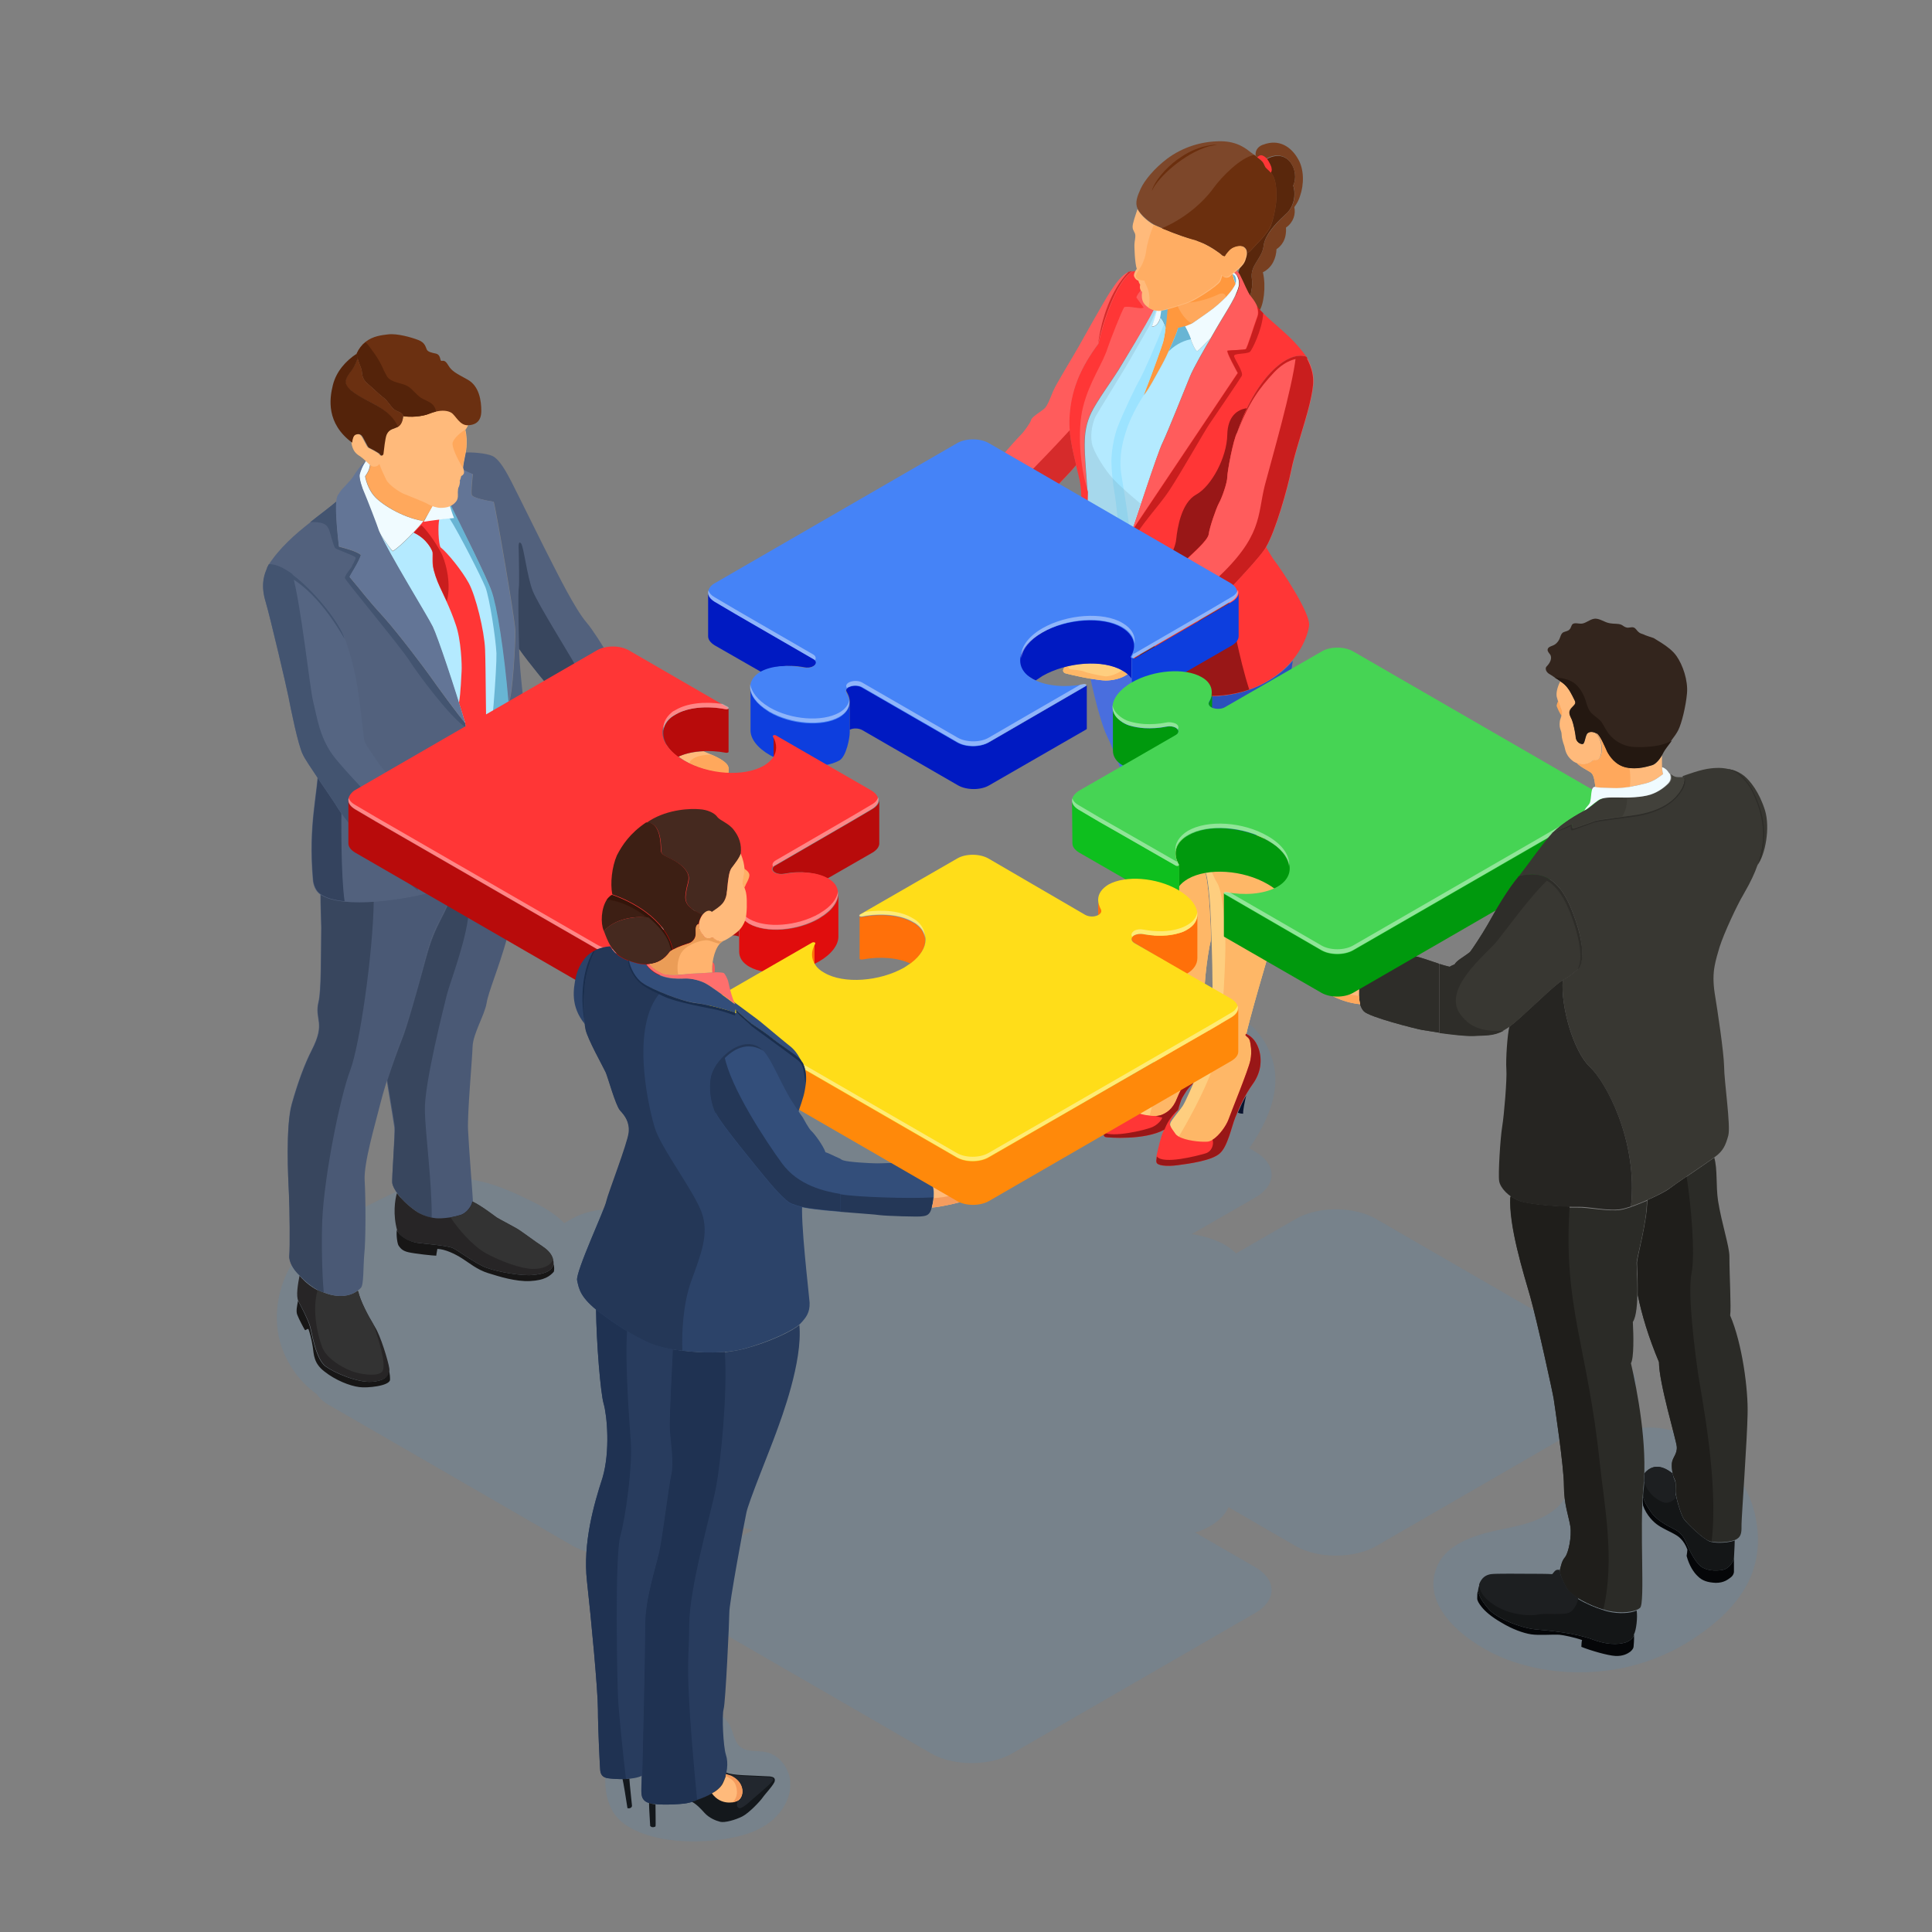 <?xml version="1.0" encoding="utf-8"?>
<!-- Generator: Adobe Illustrator 26.0.1, SVG Export Plug-In . SVG Version: 6.00 Build 0)  -->
<svg version="1.1" id="Layer_1" xmlns="http://www.w3.org/2000/svg" xmlns:xlink="http://www.w3.org/1999/xlink" x="0px" y="0px"
	 viewBox="0 0 510.2 510.2" style="enable-background:new 0 0 510.2 510.2;" xml:space="preserve">
<rect x="0" y="0" width="510.2" height="510.2" fill="#808080" stroke="none"/>
<style type="text/css">
	.st0{opacity:0.12;fill:#3894E0;}
	.st1{fill:#496EDE;}
	.st2{fill:#2B50BD;}
	.st3{fill:#FECE7F;}
	.st4{fill:#FEB767;}
	.st5{fill:#FF3636;}
	.st6{fill:#0A132E;}
	.st7{fill:#991717;}
	.st8{fill:#59270C;}
	.st9{fill:#783F20;}
	.st10{fill:#FFA85C;}
	.st11{fill:#FF983E;}
	.st12{fill:#B4EAFF;}
	.st13{fill:#9CE3FF;}
	.st14{opacity:0.2;fill:#7193A1;}
	.st15{fill:#68B5D4;}
	.st16{fill:#F0FBFF;}
	.st17{fill:#FF5C5C;}
	.st18{fill:#C91E1E;}
	.st19{fill:#630C0C;}
	.st20{fill:#D62B2B;}
	.st21{fill:#FFBA7B;}
	.st22{fill:#FFAD63;}
	.st23{fill:#7D472A;}
	.st24{fill:#6B2F0E;}
	.st25{fill:#001AC2;}
	.st26{fill:#0D3EDE;}
	.st27{fill:#4583F7;}
	.st28{opacity:0.4;fill:#FFFFFF;}
	.st29{fill:#2B2B27;}
	.st30{fill:#1F1E1B;}
	.st31{fill:#141617;}
	.st32{fill:#050608;}
	.st33{fill:#1D1F21;}
	.st34{fill:#383732;}
	.st35{fill:#2E2D29;}
	.st36{fill:#00990D;}
	.st37{fill:#0EBF1E;}
	.st38{fill:#46D454;}
	.st39{fill:#262522;}
	.st40{fill:#42413B;}
	.st41{fill:#3B3A34;}
	.st42{fill:#33251D;}
	.st43{fill:#241811;}
	.st44{fill:#272526;}
	.st45{fill:#171616;}
	.st46{fill:#333333;}
	.st47{fill:#4A5975;}
	.st48{fill:#38465E;}
	.st49{fill:#52617D;}
	.st50{fill:#34435E;}
	.st51{fill:#435470;}
	.st52{fill:#556582;}
	.st53{fill:#637596;}
	.st54{fill:#6B3011;}
	.st55{fill:#54230A;}
	.st56{fill:#B80B0B;}
	.st57{fill:#E00D0D;}
	.st58{fill:#283C5E;}
	.st59{fill:#1F3252;}
	.st60{fill:#14181C;}
	.st61{fill:#22272E;}
	.st62{fill:#F59C5E;}
	.st63{fill:#334E7A;}
	.st64{fill:#243757;}
	.st65{fill:#FF700A;}
	.st66{fill:#FF890A;}
	.st67{fill:#FFDD19;}
	.st68{fill:#2C4369;}
	.st69{fill:#1A2E4D;}
	.st70{fill:#45291F;}
	.st71{fill:#3D1F14;}
	.st72{fill:#33150A;}
	.st73{fill:#FE6F6D;}
	.st74{fill:#FE5B59;}
	.st75{fill:#FFAF66;}
	.st76{fill:#FFB36E;}
	.st77{fill:#EB9D57;}
</style>
<g>
	<path class="st0" d="M181.4,450.6c4.4-0.2,9.3,1.1,11.3,5c1,1.9,1.2,4.4,2.8,5.7c1.8,1.5,4.5,0.9,6.8,1.4c3.7,0.8,6.4,4.6,6.4,8.4
		c0.1,3.8-2.1,7.4-5,9.8c-3,2.4-6.7,3.7-10.4,4.4c-8.5,1.7-21.2,1.6-28.5-3.7c-6.3-4.5-6-15-2.4-20.9
		C166.4,454.5,174,450.9,181.4,450.6z M394.5,404.3c6.1-1.3,12.9-2.3,17.3-6.8c3.6-3.8,4.9-9.3,8.1-13.4c4.3-5.5,11.9-7.9,18.9-6.9
		c11.7,1.8,21.8,10.8,24.6,22.5c3.4,14.7-3.9,24.7-15.4,32.5c-6,4.1-12.9,7-20.1,8.4c-9.9,1.9-20.8,1.2-30.3-2.5
		c-8.8-3.4-22.7-13-18.2-24.2C381.6,408.2,388.4,405.7,394.5,404.3z M78.7,331.4c4.4-5.8,11.1-9.3,17.4-12.5
		c6.8-3.4,13.8-7.3,21.5-7.8c7.3-0.5,14.6,2.1,20.9,5.2c3.8,1.8,7.6,3.7,10.5,6.7l2.1-1.2c2.8-1.6,6.6-2.5,10.6-2.5
		c4,0,7.8,0.9,10.6,2.5l17.2,9.9c0.9-1.7,2.4-3.1,4.5-4.4l0.4-0.2c1.1-0.6,2.3-1.1,3.6-1.5l-16.2-9.3c-2.8-1.6-4.4-3.8-4.4-6.1
		c0-2.3,1.6-4.5,4.4-6.1l64.2-37.1c2.8-1.6,6.6-2.5,10.6-2.5c4,0,7.8,0.9,10.6,2.5l22.6,13c1.1-1.3,2.2-2.6,3.5-3.7
		c7.6-7,18.3-10.2,28.5-9.4c7,0.6,12.5,6.7,14.3,13.2c2.2,7.6-1.1,15.4-5.3,21.8c-0.3,0.4-0.6,0.9-0.9,1.3l1.5,0.9
		c2.8,1.6,4.4,3.8,4.4,6.1c0,2.3-1.6,4.5-4.4,6.1l-16.7,9.6c3.2,0.5,6.2,1.4,8.7,2.8c1.2,0.7,2.2,1.5,3,2.3l15.8-9.1
		c5.8-3.4,15.3-3.4,21.2,0l64.2,37.1c2.8,1.6,4.4,3.8,4.4,6.1c0,2.3-1.6,4.5-4.4,6.1l-64.2,37.1c-2.8,1.6-6.6,2.5-10.6,2.5
		c-4,0-7.8-0.9-10.6-2.5L324.4,398c-0.8,1.9-2.4,3.6-4.8,5c-1.2,0.7-2.6,1.3-4,1.7l15.8,9.1c2.8,1.6,4.4,3.8,4.4,6.1
		c0,2.3-1.6,4.5-4.4,6.1l-64.2,37.1c-2.8,1.6-6.6,2.5-10.6,2.5c-4,0-7.8-0.9-10.6-2.5l-64.2-37.1c-2.8-1.6-4.4-3.8-4.4-6.1
		c0-2.3,1.5-4.5,4.4-6.1l17-9.8c-2.9-0.5-5.5-1.4-7.7-2.6c-1.2-0.7-2.2-1.5-3-2.3l-15.7,9.1c-2.8,1.6-6.6,2.5-10.6,2.5
		c-4,0-7.8-0.9-10.6-2.5L87,371.1c-1.5-0.8-2.6-1.8-3.3-2.9c-5.1-3.6-8.8-9.2-10.1-15.3C72.1,345.4,74.1,337.4,78.7,331.4z"/>
	<g>
		<g>
			<g>
				<g>
					<path class="st1" d="M288.5,173c0.6-0.5,0.6-4.8,0.4-6.2s-1.8-22.6-1.9-24.7c0-0.2,0-0.8,0-1.5c0,0.4,0,0.7,0,1
						c2.3,5.9,9.3,12,11.6,13.4c0.3,9.6,0.9,20.5,1.3,22.2c0.8,3,3.8,4.6,7.2,5.2c4.6,0.8,16.1,4,27.1-2.1c3.1-1.7,5.4-3.7,7.1-5.7
						c-1,7.3-4.4,25.2-5,27.2c-0.7,2.3-2.1,6.2-2.4,8.8c-0.2,2.6-0.3,6.4-0.4,6.8c-0.1,0.4-0.9,4-5.9,5.6c-4.1,1.3-8.3,1.5-11.5,0.3
						c-0.7-0.3-1.4-0.6-2-1c-3.4-2.3-9.9-6.3-12.1-7c-2.2-0.7-2.7-1.6-3.5-4.6c-0.8-3-4.2-12.4-6.2-16.4c-1.9-3.9-4.8-15.9-5.7-22.8
						C287.5,172.4,288.2,173.2,288.5,173z"/>
					<path class="st2" d="M334.3,180.2c3.1-1.7,5.4-3.7,7.1-5.7c-1,7.3-4.4,25.2-5,27.2c-0.7,2.3-2.1,6.2-2.4,8.8
						c-0.2,2.6-0.3,6.4-0.4,6.8c-0.1,0.4-0.9,4-5.9,5.6c-4.1,1.3-8.3,1.5-11.5,0.3c-2.8-7.7-0.7-24.2,0.8-35.8
						c-1.5-0.7-3.8-2.3-6.6-4.4C316.1,184,325.3,185.2,334.3,180.2z M287,141.2c0,0.1,0,0.2,0,0.3c2.3,5.9,9.3,12,11.6,13.4
						c0.2,6.7,0.5,14.2,0.9,18.5c-3.5-2.6-7.8-3.3-10.5-4.3c0-1,0-1.9-0.1-2.4c-0.2-1.4-1.8-22.6-1.9-24.7
						C287,141.9,287,141.6,287,141.2z"/>
				</g>
				<g>
					<g>
						<g>
							<path class="st3" d="M310.4,299.6c0.2,0.3,0.4,0.5,0.8,0.7c1.8,1.2,5.6,1.5,7.5,1.4c2.2-0.1,5-3.8,5.8-5.8
								c0.8-2.1,5.3-13.3,5.8-15.7c0.5-2.5,0-4.5-0.1-5c-0.2-1-0.7-1.2-1.2-1.6c0.7-3.6,5.8-21.3,7.9-27.9c2-6.5,1.3-13.4-0.5-16.8
								c-1.7-3.2-3-7.6-3.2-10.2c-0.6,1.3-2.1,3.2-5.4,4.2c-3.5,1.1-7,1.4-9.9,0.8c-0.5-0.1-1.1-0.3-1.6-0.5c-0.3-0.1-0.7-0.3-1-0.4
								c0.7,2.6,2.9,6.9,3.3,8.3c0.4,1.5,0.8,5.2,1,8.5c0.2,3.3,0.6,14.8,0.6,20.8c0,6-1,11.5-1.3,12.6c-0.3,1.1-0.8,3.3-0.9,5.1
								c-0.1,1.9-1.2,4.1-2,5.9c-0.7,1.8-2.9,6.9-3.7,8.1c-0.8,1.2-2.9,3.6-3.2,4.4C308.8,297.3,309.2,298,310.4,299.6z"/>
							<path class="st4" d="M311.2,300.3c1.8,1.2,5.6,1.5,7.5,1.4c2.2-0.1,5-3.8,5.8-5.8c0.8-2.1,5.3-13.3,5.8-15.7
								c0.5-2.5,0-4.5-0.1-5c-0.2-1-0.7-1.2-1.2-1.6c0.7-3.6,5.8-21.3,7.9-27.9c2-6.5,1.3-13.4-0.5-16.8c-1.7-3.2-3-7.6-3.2-10.2
								c-0.6,1.3-2.1,3.2-5.4,4.2c-3.5,1.1-7,1.4-9.9,0.8c0.6,2.5,2.3,7.6,3.5,9.4c1.4,2.1,2.3,11.3,2.2,17.4
								c-0.1,6.1-0.8,24.1-3.4,31.7C317.9,288.6,313.5,296.5,311.2,300.3z"/>
						</g>
						<g>
							<path class="st5" d="M305.4,306.9c0.1,0.9,2.6,1.2,5.6,0.8c3-0.4,9-1.2,11.1-3.1c2.1-1.8,3.1-7,4.1-9.5
								c1-2.5,2.5-5.9,4.6-8.8c2.1-2.9,2.6-6.2,1.6-9.3c-0.9-2.7-2.5-3.6-3.4-4c0,0.1-0.1,0.3-0.1,0.4c0.5,0.5,1,0.7,1.2,1.6
								c0.1,0.5,0.6,2.6,0.1,5c-0.5,2.5-5.1,13.7-5.8,15.7c-0.6,1.6-2.4,4.2-4.2,5.3c-0.5,0.3-1,0.5-1.5,0.5
								c-1.9,0.1-5.6-0.3-7.5-1.4c-0.3-0.2-0.6-0.4-0.8-0.7c-1.2-1.7-1.7-2.3-1.4-3.2c0.2-0.7,1.7-2.6,2.7-3.8
								c-3.2,2.6-3.8,4.9-4.5,6.4c-0.6,1.2-1.4,4.6-1.8,6.5C305.4,306.2,305.3,306.7,305.4,306.9z"/>
							<path class="st6" d="M329.1,289.3c-0.4,1.6-0.9,4.1-0.8,4.8c-0.6,0-1.1-0.1-1.4-0.3C327.5,292.4,328.2,290.8,329.1,289.3z"/>
							<path class="st7" d="M305.4,306.9c0.1,0.9,2.6,1.2,5.6,0.8c3-0.4,9-1.2,11.1-3.1c2.1-1.8,3.1-7,4.1-9.5
								c1-2.5,2.5-5.9,4.6-8.8c2.1-2.9,2.6-6.2,1.6-9.3c-0.9-2.7-2.5-3.6-3.4-4c0,0.1-0.1,0.3-0.1,0.4c0.5,0.5,1,0.7,1.2,1.6
								c0.1,0.5,0.6,2.6,0.1,5c-0.5,2.5-5.1,13.7-5.8,15.7c-0.6,1.6-2.4,4.2-4.2,5.3c0.4,1.1-0.1,3.1-1.9,3.6
								c-2,0.6-11.1,3-12.8,0.8C305.4,306.2,305.3,306.7,305.4,306.9z"/>
						</g>
					</g>
					<g>
						<g>
							<path class="st3" d="M298.8,291c0,1.5,0.8,2.7,1.9,3.1c0.6,0.2,1.7,0.5,2.9,0.6c1.1,0.1,2.2,0.2,2.9-0.1
								c1.5-0.6,3.2-1.5,4.3-4.4c1.1-2.8,5-9.9,7.1-11.9c0-0.1,0-0.2,0-0.3c0.1-1.9,0.6-4.1,0.9-5.1c0.2-0.6,0.5-2.5,0.8-5.1
								c-0.5-0.4-0.9-0.9-1.4-2.7c-0.6-2.3,0.5-12.6,1.6-17c-0.1-3.7-0.3-7.1-0.4-8.6c-0.2-3.3-0.6-7-1-8.5
								c-0.4-1.4-2.6-5.7-3.3-8.3c-0.1-0.1-0.6-0.3-1-0.6c-3.1-2.1-8.6-5.5-11.3-6.7c-0.3-0.1-0.6-0.2-0.8-0.3
								c-0.6-0.2-1-0.3-1.5-0.5c0.4,1.7,1.7,5.2,1.8,5.8c0.1,0.6-0.8,5.5-0.6,9.4c0.3,8.9,4.3,20.9,5.2,27.6
								c1.1,8.7,1.1,12.1,0.4,15.5c-0.7,3.4-3.6,10.8-5.2,12.7C300.7,287.5,298.8,289.5,298.8,291z"/>
							<path class="st4" d="M310,276.6c-1.5,4.7-5.4,12.9-6.4,18.1c1.1,0.1,2.2,0.2,2.9-0.1c1.5-0.6,3.2-1.5,4.3-4.4
								c1.1-2.8,5-9.9,7.1-11.9c0-0.1,0-0.2,0-0.3c0.1-1.9,0.6-4.1,0.9-5.1c0.2-0.6,0.5-2.5,0.8-5.1c-0.5-0.4-0.9-0.9-1.4-2.7
								c-0.6-2.3,0.5-12.6,1.6-17c-0.1-3.7-0.3-7.1-0.4-8.6c-0.2-3.3-0.6-7-1-8.5c-0.4-1.4-2.6-5.7-3.3-8.3c-0.1-0.1-0.6-0.3-1-0.6
								c-3.1-2.1-8.6-5.5-11.3-6.7c-0.1,1.6,0.5,4.9,1,6.7c0.6,2.1,0.6,8.4,1,11.1s3.9,21.5,4.5,24.7
								C310.2,261.2,311.8,271,310,276.6z"/>
						</g>
						<g>
							<path class="st5" d="M292.1,300.3c0.4,0.1,10.2,0.9,15.4-2c0.6-1.4,1.4-3.2,3.6-5.2c0.4-1.3,0.7-2.5,1.1-3.2
								c0.7-1.1,1.3-2.4,2.7-3.6c0.4-1,0.8-1.8,1-2.4c0.7-1.8,1.8-3.9,2-5.8c-2.1,2.1-6,9.2-7.1,12c-1.1,2.9-2.9,3.9-4.3,4.4
								c-0.4,0.1-0.8,0.2-1.3,0.2c-0.5,0-1.1,0-1.6-0.1c-1.2-0.1-2.3-0.4-2.9-0.6c-1.1-0.4-1.9-1.7-1.9-3.1c0-1.3,1.4-2.9,2.8-4.6
								c-1.2,1-3,3.2-4,5.1c-1.2,2.2-5,6.2-5.5,6.7c-0.2,0.2-0.4,0.6-0.5,0.9C291.4,299.6,291.4,300.2,292.1,300.3z"/>
							<path class="st7" d="M292.1,300.3c0.4,0.1,10.2,0.9,15.4-2c0.6-1.4,1.4-3.2,3.6-5.2c0.4-1.3,0.7-2.5,1.1-3.2
								c0.7-1.1,1.3-2.4,2.7-3.6c0.4-1,0.8-1.8,1-2.4c0.7-1.8,1.8-3.9,2-5.8c-2.1,2.1-6,9.2-7.1,12c-1.1,2.9-2.9,3.9-4.3,4.4
								c-0.4,0.1-0.8,0.2-1.3,0.2c0.6,0.2,1.4,0.4,1.6,0.4c0.4-0.1-0.5,1.6-2.4,2.5c-2,0.9-10.9,2.9-12.9,1.4
								C291.4,299.6,291.4,300.2,292.1,300.3z"/>
						</g>
					</g>
				</g>
				<g>
					<path class="st8" d="M341.5,49c1.8-3.6-1.2-10.4-7.3-6.8l-0.5,1.2c0.1,0.3,0.2,0.5,0.4,0.8c0.3,0.4,0.9,0.9,1.5,1.5
						c1.3,1.4,1.3,4.6,1.4,6.2c0,1.7-0.6,5.5-1.6,7.8s-4.1,5-5.3,6.5c-0.2,0.2-0.5,0.4-0.9,0.6c0,0.4-0.1,0.9-0.3,1.3
						c-0.3,1-0.8,1.7-1.3,2.1c-0.1,0.3-0.2,0.7-0.3,0.9c-0.8,2.1-1,5.1-0.9,8.6c0.2,0.4,1.1,1.8,2,3.1c1.3-2.6,2.6-6.4,2.2-9.1
						c-0.6-3.7,2.7-5.3,3.1-8.8c0.4-3.5,4.5-7.1,6.2-8.7C341.6,54.5,342.3,51.5,341.5,49z"/>
					<path class="st9" d="M341.5,49c0.9,2.5,0.1,5.6-1.6,7.2c-1.6,1.6-5.8,5.3-6.2,8.7c-0.4,3.5-3.7,5.1-3.1,8.8
						c0.4,2.7-0.9,6.5-2.2,9.1c1.1,1.6,2.2,3.1,2.2,2.8c0.1-0.6,0.5-1.8,1.8-3.3c1.3-1.5,2-6.7,1.1-10.4c2.6-1.3,3.5-3.9,3.6-6.1
						c1.2-0.8,2.7-2.4,2.5-5.7c2-1.4,2.6-3.6,2.2-5.4c0.1-0.1,0.1-0.2,0.2-0.3c0.5-0.7,1-1.6,1.3-2.6c1.1-3.1,1.1-7.1-0.5-9.8
						c-1.8-3.2-5-5.4-9.2-3.8c-0.1,0-0.2,0.1-0.3,0.1c-1.2,0.5-1.9,1.6-1.7,2.8c0.7,0.6,1.4,1.1,1.8,1.5c0.1,0.2,0.2,0.4,0.3,0.6
						l0.5-1.2C340.2,38.6,343.3,45.4,341.5,49z"/>
				</g>
				<g>
					<path class="st10" d="M326.3,74.9c-0.5,1.1-1.7,2.7-2.5,3.5c-1.6,1.7-3.5,3.2-5.1,4.3c-3.1,2.2-4.7,3.5-7.6,4
						c-0.4,1.6-2.9,7.3-4.3,9.7c-1.4,2.5-3.5,6.6-4.8,8c2.9-7.4,4.7-12.7,5.1-13.9c0.3-1.1,0.8-8.2,0.8-9.6
						c2.7-1.1,12.3-6.7,17.1-10.8C325.1,71.1,325.9,74.1,326.3,74.9z"/>
					<path class="st11" d="M302,104.4c1.3-1.4,3.4-5.5,4.8-8c1.4-2.5,3.9-8.2,4.3-9.7c1.4-0.2,2.5-0.7,3.6-1.3
						c-2.1-1.1-3.6-4.1-3.9-5.1c-1,0.5-2.3,0.5-3,0.8c-0.1,1.4-0.4,8.3-0.7,9.5C306.7,91.7,304.9,97,302,104.4z"/>
					<path class="st11" d="M326.3,74.9c-0.6,1.3-1.9,2.9-2.5,3.5c-0.2-0.8-0.9-1.3-2.4-0.5c-2.1,1-7,2.5-8.6,1.8
						c1.3-0.7,7.7-5.4,12.2-9.6C325.2,71.4,326,74.3,326.3,74.9z"/>
				</g>
				<g>
					<g>
						<g>
							<path class="st12" d="M316.2,92.7c-0.5,0.2-1.7-2.8-1.8-3.3c-0.1-0.4-1-2.4-1.5-3.2c-0.5,0.2-1.1,0.3-1.8,0.5
								c-0.4,1.6-3,7.4-4.3,9.7c-1.4,2.5-3.5,6.6-4.8,8c2.9-7.4,4.7-12.7,5.1-13.9c0.2-0.6,0.5-2.2,0.7-3.9c-0.2-1-0.9-2.4-1.4-2.7
								c-0.1,0.9-0.9,2.4-2.2,2.4c0.4-1.1,1.3-3.6,1.5-4.4c-0.4-0.1-0.7-0.2-1-0.3c-2,4-8.2,14.3-9.3,16.1
								c-1.3,2.1-5.9,8.5-7.2,11.3c-2.6,5.4-1.7,10-1,20.8c0,0.5-0.2,9.4-0.2,11.8c2.3,5.9,9.3,12,11.6,13.4
								c-0.2-6.2-0.2-12,0.2-14.4l0.1-0.3c1-2.7,6.8-20.8,8.1-23.4c1.3-2.7,6.1-14.7,7.2-17.4c0.8-2.1,4.4-8.4,5.6-10.3
								C318.6,90.5,316.6,92.5,316.2,92.7z"/>
							<path class="st13" d="M296,145.1c0.3,2.1,0.9,6.6,1.3,9c0.5,0.4,0.9,0.7,1.3,0.9c-0.2-4.9-0.2-9.6,0-12.5
								c-0.2-2-0.5-4.4-0.7-5.7c-0.3-2.4-1.5-9.9-1.8-11.6c-0.7-4.7,0.5-9,1.2-11.1c0.7-2.3,2-5.4,4.7-9.7
								c2.9-7.4,4.7-12.7,5.1-13.9c0.2-0.6,0.5-2.2,0.7-3.9c-0.1-0.3-0.2-0.8-0.4-1.1c-2.1,5.5-5.4,12.9-6.4,14.7
								c-1.1,1.8-4.6,9.3-5.8,12.4c-1.1,2.8-1.7,6.8-1.7,9.2c0,2.2,0.4,6.1,0.8,8.2C294.7,132,295.7,142.2,296,145.1z"/>
							<path class="st14" d="M297.1,97.2c1.4-2.3,5.1-8.9,6-10.4c0.8-1.3,1.9-4,2.2-4.9c-0.2-0.1-0.4-0.1-0.6-0.2
								c-2,4-8.3,14.2-9.4,16c-1.3,2.1-5.9,8.5-7.2,11.3c-2.6,5.4-1.7,10-1,20.8c0,0.5-0.2,9.4-0.2,11.8c1.2,3,3.6,6.1,6.1,8.6
								c-0.3-3.9,0.1-8.5,0.4-13.1c0.9,1.6,3.3,3.3,5.2,4.5c0-0.4,0.1-0.7,0.1-1l0.1-0.3c0.3-1,1.3-3.8,2.4-7.3
								c-2.6-2.1-5.8-5-7.2-6.5c-2-2.1-5.4-7.3-5.7-9.7c-0.4-2.5,0.3-5.3,1-6.8C290.1,108.6,295.7,99.5,297.1,97.2z"/>
						</g>
						<g>
							<path class="st15" d="M306.4,83.9c0.6,0.3,1.3,1.8,1.4,2.7c0.3-1.6,0.5-4.8,0.6-5.5c-0.3,0.1-1.7,0.6-2,0.6
								C306.4,82,306.4,83.7,306.4,83.9z"/>
							<path class="st16" d="M304.2,86.2c1.3,0.1,2-1.5,2.2-2.4c0-0.2,0.3-1.9,0.3-2.2c-0.3,0-0.7,0.1-1.1,0
								C305.4,82.5,304.6,85.1,304.2,86.2z"/>
						</g>
						<g>
							<path class="st16" d="M312.9,86.2c0.5,0.8,1.4,2.8,1.5,3.2c0.1,0.5,1.3,3.5,1.8,3.3c0.4-0.2,2.3-2.2,3.5-3.4
								c1.1-1.9,2-3.5,2.5-4.3c1.4-2.4,4.8-7.5,5-9.9c0.1-2.1-1.1-3.1-1.9-3.4c0.3,1.2,0.7,2.7,1,3.2c-0.4,1-1.3,2.2-2.5,3.5
								c-1.3,1.3-2.9,2.8-5.1,4.3c-1.6,1.1-2.8,2-3.9,2.7C314.1,85.7,313.5,86,312.9,86.2z"/>
							<path class="st15" d="M326.3,74.9c-0.2-0.4-0.5-1.5-0.8-2.5C326.5,72.7,326.5,74.1,326.3,74.9z"/>
							<path class="st15" d="M308.6,92.8c2.2-2.2,4.6-3,5.9-3.2c0-0.1-0.1-0.2-0.1-0.3c-0.1-0.4-1-2.4-1.5-3.2
								c-0.5,0.2-1.1,0.3-1.8,0.5C310.9,87.7,309.7,90.4,308.6,92.8z"/>
						</g>
					</g>
					<g>
						<path class="st17" d="M307,117c1.3-2.7,6.1-14.7,7.2-17.4c0.7-1.8,3.4-6.6,5.6-10.3c1.1-1.9,2-3.5,2.5-4.3
							c1.4-2.4,4.8-7.5,5-9.9c0.1-2.1-1.1-3.1-1.9-3.4c0-0.2-0.1-0.3-0.2-1c1,0.4,1.8,0.9,2.4,2.2c0.8,1.5,1.9,4.4,2.7,5.3
							c0.8,1,2.7,3.4,1.8,5.5c-0.8,2.1-2.7,8.4-3.1,8.6c-0.4,0.2-4.3,0.3-4.8,0.4c-0.5,0.1,2.6,5.7,2.7,5.9l-28.2,42.1
							C299.2,139.7,305.6,119.6,307,117z"/>
						<path class="st17" d="M301.9,78.9c-0.5-0.3-0.2-0.9-0.2-1.8c0,0-0.1-1-0.1-1c-0.4,0.5-1.5,2-1.7,2.4c0.2,0.3,1,1.4,1.9,2.6
							c-0.6,0.6-3.6-0.5-5.1-0.1c-0.7,1-3.7,8.7-4.4,10.8c-1.3,4.2-4.8,8.8-6.5,15.6c-1.5,6-0.9,15.4,1.3,22.4
							c-0.7-10.9-1.6-15.4,1-20.8c1.3-2.8,6-9.2,7.2-11.3c1.1-1.8,7.4-11.9,9.4-15.9C303.1,81,302,80.7,301.9,78.9z"/>
					</g>
					<path class="st5" d="M301.3,76.6c-0.1-0.1,0.1-3.8-0.9-4.9c-0.4,0-0.8-0.2-1.4,0c-4.5,2.9-7.9,14.1-9,19.1
						c-4.6,6.3-7.5,12.3-7.7,20.6c-0.1,4.8,2.1,12.1,2.8,15.4c1,5,0.2,12.3-0.1,18.2c-0.3,5.9-0.7,13.4-0.8,15.1
						c-0.1,2.6-0.2,6.2,0.7,8.1c0.9,1.9,3.1,5.4,3.7,4.9c0.6-0.5,0.6-4.8,0.4-6.2s-1.8-22.6-1.9-24.7c-0.1-1.3,0.2-11.8,0.2-12.3
						c-2.2-7-2.8-16.4-1.3-22.4c1.7-6.8,5.2-11.4,6.5-15.6c0.7-2.1,3.7-9.8,4.4-10.8c1.4-0.4,4.5,0.7,5.1,0.1
						c-0.9-1.2-1.7-2.4-1.9-2.6C300.1,78.1,300.9,77.1,301.3,76.6z"/>
					<g>
						<path class="st5" d="M330.3,137.2c-0.6-0.9-4.4-21.8-3.6-22.9c4.6-14,13.1-21.9,18.3-20.1c-4.2-5.9-8.8-8.5-13.1-13.2
							c0.3,0.8,0.4,1.8,0.1,2.6c-0.8,2.1-2.7,8.4-3.1,8.6c-0.4,0.2-4.3,0.3-4.8,0.4c-0.5,0.1,2.6,5.7,2.7,5.9l-28.2,42.1
							c0,0,0.1-0.2,0.1-0.3l-0.1,0.3c-1,5.8,0.4,33.8,1.2,36.5c0.8,3,3.8,4.6,7.2,5.2c4.6,0.8,16.1,4,27.1-2.1
							c8.4-4.6,11.1-11.6,11.6-14.9c0.5-3.3-7.5-15.2-9.4-17.6C334.9,145.6,331.7,139.8,330.3,137.2z"/>
						<path class="st18" d="M308.8,129.5c3.1-4.7,9.2-15.5,10.5-17.4c1.3-1.9,8.1-11.9,8.6-12.8c0.6-0.9-1.8-4.3-2-5.2
							c-0.2-0.9,3.2-0.5,4.2-1.2c0.4-0.3,3.2-5.6,3.5-10.2c-0.6-0.6-1.1-1.1-1.6-1.7c0.3,0.8,0.4,1.8,0.1,2.6
							c-0.8,2.1-2.7,8.4-3.1,8.6c-0.4,0.2-4.3,0.3-4.8,0.4c-0.5,0.1,2.6,5.7,2.7,5.9l-28.2,42.1c0,0,0.1-0.2,0.1-0.3l-0.1,0.3
							c-0.1,0.8-0.2,2-0.3,3.4C300.8,139,306.2,133.5,308.8,129.5z"/>
						<path class="st7" d="M310.6,142.5c0.3-2.9,1.3-9.7,5.3-11.9c4-2.2,8.1-9.8,8.2-15.8c0.1-4.9,2.7-6.7,5.2-7
							c-0.7,1.4-1.3,3-1.9,4.6c0,0.1,0,0.1-0.1,0.2c-0.2,0.5-0.4,1.1-0.6,1.6c-1,1.7-2.6,10.3-2.6,11.7c0,1.5-1.4,5.5-2.2,6.9
							c-0.8,1.5-2.5,6.5-2.7,8.2c-0.2,1.7-4.7,5.5-6,6.8c-1,1-9.1,8.1-14.4,12.7c-0.1-1.3-0.1-2.7-0.1-4
							C307.6,151.5,310.3,145.3,310.6,142.5z M304.5,169.4c0.8,1.6,1,3.4,0.4,5.3c1.7-0.8,9-8.4,11.3-10.5c1.1-1,4.4-4.3,7.9-8
							c1,6.2,3.2,17.9,5.8,25.9c-9.6,3.3-18.7,0.8-22.7,0.1c-3.4-0.6-6.4-2.2-7.2-5.2c-0.3-1.1-0.7-6.5-1-12.9
							C301.1,165.3,303.3,167.1,304.5,169.4z"/>
					</g>
					<g>
						<path class="st17" d="M295.4,163.5c0.9-0.1,2.2,0.2,3.5,0.8c2.1,1,4.4,2.8,5.6,5.1c0.8,1.6,1,3.4,0.4,5.3
							c1.7-0.8,9-8.4,11.3-10.5c2.3-2.1,15.3-15.4,17.9-19.3c0.1-0.2,0.2-0.3,0.3-0.5c2.6-4.4,5.7-15.6,6.6-20
							c0.9-4.7,3.5-12,4.9-17.7c1.3-5.5,1.5-7.8-0.6-12c-0.1-0.2-0.2-0.3-0.3-0.5c-0.8-0.3-1.8-0.3-2.7-0.1
							c-5.1,1-11.7,8.5-15.6,20.2c-1,1.7-2.6,10.3-2.6,11.7c0,1.5-1.4,5.5-2.2,6.9c-0.8,1.5-2.5,6.5-2.7,8.2c-0.2,1.7-4.7,5.5-6,6.8
							c-1,1-9.1,8.1-14.4,12.7C297.4,161.8,296.3,162.8,295.4,163.5z"/>
						<path class="st19" d="M295.4,163.5c0.9-0.1,2.2,0.2,3.5,0.8c3.6,1.7,7.6,5.7,5.9,10.5C300,174.1,293.6,165,295.4,163.5z"/>
						<path class="st18" d="M326.7,114.3c3.2-8.3,6-11.9,9.7-15.9c3.5-3.7,6.6-4,8.9-3.7c-0.1-0.2-0.2-0.3-0.3-0.5
							C339.8,92.4,331.3,100.3,326.7,114.3z"/>
						<path class="st18" d="M304.8,174.8c1.7-0.8,9-8.4,11.3-10.5c2.3-2.1,15.3-15.4,17.9-19.3c0.1-0.2,0.2-0.3,0.3-0.5
							c2.6-4.4,5.7-15.6,6.6-20c0.9-4.7,3.5-12,4.9-17.7c1.3-5.5,1.5-7.8-0.6-12c-0.1-0.2-0.2-0.3-0.3-0.5c-0.8-0.3-1.8-0.3-2.7-0.1
							c-0.9,8.2-6.3,26.8-8.2,34c-2,8-0.5,13.4-13.1,25c-8.4,7.8-13.3,13.1-16.6,16.3C305.3,171,305.5,172.8,304.8,174.8z"/>
					</g>
					<g>
						<path class="st3" d="M281.1,177.7c0.2,0.2,3.3,0.8,4.1,1c0.8,0.2,5.1,1,6.8,1c1.6,0,4.1-0.4,5.8-1.7c-0.4-0.3-0.8-0.6-1.2-0.9
							c-0.1,0-0.1-0.1-0.2-0.1c-3.6-2-9.1-2.3-14.3-1.1c-0.3,0.1-0.7,0.2-1,0.3C280.4,177.2,280.9,177.5,281.1,177.7z"/>
						<path class="st4" d="M281.1,177.7c0.2,0.2,3.3,0.8,4.1,1c0.8,0.2,5.1,1,6.8,1c1.6,0,4.1-0.4,5.8-1.7c-0.4-0.3-0.8-0.6-1.2-0.9
							c-0.1,0-0.1-0.1-0.2-0.1c-1.5,1-3.4,1.7-4.6,1.6c-1.4-0.2-4.8-0.9-5.6-1.3c-0.8-0.3-3.1-0.5-3.4-0.5c-0.2,0-0.7-0.3-0.7-0.9
							c-0.3,0.1-0.7,0.2-1,0.3C280.4,177.2,280.9,177.5,281.1,177.7z"/>
					</g>
					<g>
						<path class="st17" d="M248.9,138.8c2.2,0,3.8,0.9,4.9,2.3c1.7,2.1,2,5.1,0.6,7.6c5.3-3.5,12.3-8.9,13.4-9.8
							c1-0.9,6.6-5.8,9.7-8.9c2.6-2.7,5.6-5.8,6.7-7.2c-0.7-2.8-1.5-6.2-1.7-9.2c-0.1-0.8-0.1-1.6-0.1-2.3
							c0.2-8.3,3.1-14.4,7.7-20.6c1.1-4.9,4.5-16.2,9-19.1c-0.3,0-0.6,0.1-1,0.2c-1.8,0.7-3.3,2.8-4.9,5.2c-1.8,2.8-7,12.1-8.4,14.6
							c-1.4,2.5-5.9,9.8-6.7,11.7c-0.8,2-1.5,3.8-2.2,4.5s-3.5,2.3-3.6,3.1c-0.2,0.8-2,3.2-2.5,3.7
							C264.3,120.2,250.3,137.8,248.9,138.8z"/>
						<path class="st20" d="M290,90.7c1.1-4.9,4.5-16.2,9-19.1c-0.3,0-0.6,0.1-1,0.2C293.3,76.7,290.9,84.2,290,90.7z"/>
						<path class="st20" d="M254.4,148.7c5.3-3.5,12.3-8.9,13.4-9.8c1-0.9,6.6-5.8,9.7-8.9c2.6-2.7,5.6-5.8,6.7-7.2
							c-0.7-2.8-1.5-6.2-1.7-9.2c-6.2,6.8-20.2,21.4-28.6,27.5C255.5,143.1,255.8,146.2,254.4,148.7z"/>
					</g>
				</g>
				<g>
					<g>
						<path class="st21" d="M322.6,67.3c-0.6-0.7-5.1-3.5-7.8-4.1c-2.6-0.6-7-2.5-9.4-3.5c-1.9-0.8-4.2-2.8-5-4.5
							c-0.5,1.5-1.4,4-1.3,4.8c0,0.8,0.6,1.3,0.7,2s-0.2,1.8-0.2,2.3c-0.1,0.5,0.1,5.4,0.6,6.7c-0.5,0.6-0.9,1.6-0.7,2
							c0.2,0.5,0.6,1,1.1,1.1c0.2,0.7,0.4,0.9,0.5,1.1c-0.2,0.8,0,1.5,0.5,1.9c-0.2,1.5,0,2.6,0.9,3.5c0.7,0.7,2.4,1.7,4,1.5
							c1.5-0.2,6.1-1.7,7.7-2.3c1.6-0.6,7.1-4.1,8-5.4c0.3-0.5,0.5-1.4,0.6-1.7c0.2,0.6,1.4,0.9,2,0.3c0.4-0.4,2.2-1.8,2.6-2.2
							c0.4-0.4,1.3-1.2,1.6-2.5c0.4-1.2,0.5-2.3-0.5-3c-1-0.6-2.7-0.1-3.4,0.5c-0.7,0.5-1.5,1.8-1.7,2
							C323,67.6,322.8,67.5,322.6,67.3C322.4,67.1,322.7,67.5,322.6,67.3z"/>
						<path class="st22" d="M322,74.2c0.3-0.5,0.5-1.4,0.6-1.7c0.2,0.6,1.4,0.9,2,0.3c0.4-0.4,2.2-1.8,2.6-2.2
							c0.4-0.4,1.3-1.2,1.6-2.5c0.4-1.2,0.5-2.3-0.5-3c-1-0.6-2.7-0.1-3.4,0.5c-0.7,0.5-1.5,1.8-1.7,2c-0.4,0-0.6-0.2-0.8-0.4
							c-0.6-0.7-5.1-3.5-7.8-4.1c-3.1-0.7-9.4-3.5-9.9-3.7c-1.1,2.4-1.9,5.7-2,6.7c-0.1,1.2-0.6,2.9-1.4,4.3
							c-0.5,0.9-1.6,2.2-1.3,2.8c0.4,0.8,1.4,0.8,2.2,0.9c0.3,1.3,2,2.8,1.1,7.2c0.9,0.5,2,0.8,2.9,0.7c1.5-0.2,6.1-1.7,7.7-2.3
							C315.7,79,321.2,75.5,322,74.2z"/>
					</g>
					<g>
						<g>
							<path class="st23" d="M337.1,51.9c0-1.7-0.1-4.8-1.4-6.2c-0.6-0.6-1.2-1.1-1.5-1.5c-0.4-0.6-0.4-1-0.9-1.6
								c-0.6-0.7-1.8-1.5-2.9-2.3c-1.2-0.9-3.5-3-8.1-3c-5.1,0-10.1,1.6-14.2,4.7c-3.4,2.6-5.9,5.7-6.9,7.9c-0.9,2-1.5,3.6-0.8,5.2
								c0.7,1.5,2.7,3.2,4.2,4.1c1.1,0.6,7.5,3.3,10.3,3.9c2.6,0.6,7.2,3.5,7.8,4.1c0.2,0.2,0.4,0.3,0.8,0.4c0.1-0.3,1-1.5,1.7-2
								c1.5-1.1,4.3-1.1,4.2,1.2c0.4-0.2,0.3-0.1,0.7-0.4c0,0,0,0,0.2-0.2c1.2-1.4,4.3-4.2,5.3-6.5
								C336.5,57.4,337.1,53.6,337.1,51.9z"/>
							<path class="st24" d="M337.1,51.9c0-1.7-0.1-4.8-1.4-6.2c-0.6-0.6-1.2-1.1-1.5-1.5c-0.8-1.2,0.2-0.9-3-3.3
								c-3.6,0.7-8.6,5.8-10.7,8.7c-2.7,3.8-7.6,8.1-13.7,10.7c3.8,1.6,7.3,2.7,8,2.9c0.5,0.1,1.1,0.3,1.8,0.6
								c1.7,0.6,3.1,1.3,5.4,3c0.3,0.2,0.5,0.4,0.6,0.5c0.2,0.2,0.4,0.3,0.8,0.4c0.1-0.3,1-1.5,1.7-2c0.7-0.5,2.4-1.1,3.4-0.5
								c0.6,0.4,0.8,0.9,0.8,1.6c0.4-0.2,0.3-0.1,0.7-0.4c0,0,0,0,0.2-0.2c1.2-1.4,4.3-4.2,5.3-6.5
								C336.5,57.4,337.1,53.6,337.1,51.9z"/>
							<path class="st24" d="M304.2,50.4c0-0.2,0.1-0.3,0.2-0.7c1.3-3.1,4.7-6.5,7.6-8.3c2.2-1.5,4.8-2.6,7.4-3
								c0.4-0.1,0.5-0.1,0.6-0.1c0.7-0.1,0.6-0.1,1.4-0.1c-1,0.2-0.5,0.1-1.4,0.3c-0.2,0-0.4,0.1-0.6,0.1
								C312.8,40.4,305.7,46.9,304.2,50.4z"/>
						</g>
						<path class="st5" d="M333.3,42.6c0.5,0.5,0.5,1,0.9,1.6c0.3,0.4,0.9,0.8,1.4,1.4c0.2-0.3,0.3-0.7,0.2-1.1
							c0-0.5-0.6-1.7-1.1-2.4c-0.5-0.7-1.2-1.1-1.7-1.1c-0.4,0-0.8,0.3-1,0.6C332.6,41.9,333,42.3,333.3,42.6z"/>
					</g>
				</g>
			</g>
			<g>
				<g>
					<path class="st25" d="M272.9,179.4c0.2,0.1,0.4,0.2,0.6,0.3c0.6-0.4,1.2-0.8,1.8-1.2c6.5-3.7,16-4.4,21.1-1.4
						c1.1,0.6,1.9,1.3,2.4,2.1v-5.8c0,0,0-0.1,0-0.1c1.7-3,0.8-5.9-2.4-7.7c-5.2-3-14.6-2.4-21.1,1.4c-2.6,1.5-4.9,3.3-5.7,5.7
						C268.4,176.4,269.8,177.6,272.9,179.4z"/>
					<path class="st26" d="M298.9,173.5V185c0,0.1,0,0.1,0.1,0.2c0.2,0.1,0.5,0.1,0.7,0l25.7-14.8c1.1-0.7,1.7-1.5,1.7-2.4v-11.5
						c0,0.9-0.6,1.7-1.7,2.4l-5.6,3.3l-20,11.6c-0.2,0.1-0.5,0.1-0.7,0C298.9,173.6,298.9,173.5,298.9,173.5z"/>
					<path class="st25" d="M187,156.5V168c0,0.9,0.6,1.7,1.7,2.4l12.4,7.1c2.8-1.5,7-2.1,11.2-1.3c0.9,0.2,1.8,0.1,2.5-0.3
						c1-0.5,1-1.4,0-2l-20.4-11.8l-5.6-3.3C187.6,158.2,187,157.3,187,156.5z"/>
					<path class="st26" d="M198.2,181.4v11.5c0,2.2,1.8,4.6,5.1,6.5c5.7,3.3,13.9,3.9,18.4,1.4c1.8-1.1,2.7-5.9,2.7-7.4v-8.1
						c0,1.6-0.9,3-2.7,4c-4.4,2.5-12.6,1.9-18.4-1.4c-0.1-0.1-0.2-0.1-0.3-0.2C199.8,185.9,198.2,183.5,198.2,181.4z"/>
					<path class="st25" d="M223.6,182.7c0.5,0.9,0.8,1.7,0.8,2.6v7.4c1-0.5,2.4-0.4,3.3,0.1l25.3,14.6c2.3,1.3,6,1.3,8.2,0
						l25.7-14.8c0.1-0.1,0.1-0.1,0.1-0.2v-11.5c0,0.1,0,0.1-0.1,0.2l-15,8.7l-10.7,6.2c-2.3,1.3-6,1.3-8.2,0l-25.3-14.6
						c-1-0.5-2.5-0.5-3.4,0C223.5,181.7,223.3,182.2,223.6,182.7z"/>
				</g>
				<g>
					<path class="st27" d="M187,156.5c0,0.9,0.6,1.7,1.7,2.4l5.6,3.3l20.4,11.8c1,0.5,1,1.4,0,2c-0.7,0.4-1.7,0.5-2.5,0.3
						c-4.2-0.8-8.4-0.5-11.2,1c-0.1,0-0.1,0.1-0.2,0.1c-1.8,1.1-2.7,2.5-2.7,4.1c0,2.1,1.6,4.4,4.8,6.4c0.1,0.1,0.2,0.1,0.3,0.2
						c5.7,3.3,13.9,3.9,18.4,1.4c1.8-1.1,2.7-2.5,2.7-4c0-0.8-0.3-1.7-0.8-2.6c-0.3-0.5-0.1-1,0.6-1.4c1-0.5,2.5-0.5,3.4,0
						l25.3,14.6c2.3,1.3,6,1.3,8.2,0l10.7-6.2l15-8.7c0.1-0.1,0.1-0.1,0.1-0.2c0-0.1,0-0.1-0.1-0.2c-0.2-0.1-0.4-0.1-0.5-0.1
						c-4.9,0.9-9.6,0.5-12.9-1.1c-0.2-0.1-0.4-0.2-0.6-0.3c-5.2-3-4.1-8.5,2.4-12.2c6.5-3.7,16-4.4,21.1-1.4
						c3.2,1.9,4.2,4.8,2.4,7.7c0,0,0,0.1,0,0.1c0,0.1,0,0.1,0.1,0.2c0.2,0.1,0.5,0.1,0.7,0l20-11.6l5.6-3.3c1.1-0.7,1.7-1.5,1.7-2.4
						c0-0.9-0.6-1.7-1.7-2.4L261.1,117c-2.3-1.3-6-1.3-8.3,0l-64.2,37.1C187.6,154.7,187,155.6,187,156.5z"/>
					<path class="st28" d="M299.3,172.6c0.1,0,0.3,0,0.4-0.1l20-11.6l5.6-3.3c0.9-0.5,1.4-1.2,1.6-1.8c0.1,0.2,0.1,0.4,0.1,0.6
						c0,0.9-0.6,1.7-1.7,2.4l-5.6,3.3l-20,11.6c-0.2,0.1-0.5,0.1-0.7,0c-0.1-0.1-0.1-0.1-0.1-0.2c0,0,0-0.1,0-0.1
						C299,173.1,299.2,172.9,299.3,172.6z M187.1,155.9c0.2,0.7,0.7,1.3,1.6,1.8l5.6,3.3l20.4,11.8c0.7,0.4,0.9,1,0.5,1.6
						c-0.1-0.2-0.3-0.3-0.5-0.4l-20.4-11.8l-5.6-3.3c-1.1-0.7-1.7-1.5-1.7-2.4C187,156.3,187,156.1,187.1,155.9z M269.7,173.8
						c-0.3-2.6,1.6-5.6,5.6-7.9c6.5-3.7,16-4.4,21.1-1.4c2.4,1.4,3.5,3.3,3.2,5.4c-0.2-1.7-1.3-3.2-3.2-4.3
						c-5.2-3-14.6-2.4-21.1,1.4C271.9,169,270,171.5,269.7,173.8z M202.9,186.6c0.1,0.1,0.2,0.1,0.3,0.2c5.7,3.3,13.9,3.9,18.4,1.4
						c1.6-0.9,2.5-2.1,2.7-3.5c0,0.2,0,0.4,0,0.6c0,1.6-0.9,3-2.7,4c-4.4,2.5-12.6,1.9-18.4-1.4c-0.1-0.1-0.2-0.1-0.3-0.2
						c-3.1-1.9-4.8-4.2-4.8-6.4c0-0.2,0-0.4,0-0.6C198.5,182.8,200.1,184.9,202.9,186.6z M223.7,181.7c0,0-0.1-0.1-0.1-0.1
						c-0.3-0.5-0.1-1,0.6-1.4c1-0.5,2.5-0.5,3.4,0l25.3,14.6c2.3,1.3,6,1.3,8.2,0l10.7-6.2l13.5-7.8c0.3-0.1,0.7-0.1,1-0.2
						c0,0,0.3,0,0.5,0.1c0.1,0.1,0.1,0.1,0.1,0.2c0,0.1,0,0.1-0.1,0.2l-15,8.7l-10.7,6.2c-2.3,1.3-6,1.3-8.2,0l-25.3-14.6
						c-1-0.5-2.5-0.5-3.4,0C223.9,181.4,223.8,181.6,223.7,181.7z"/>
				</g>
			</g>
		</g>
		<g>
			<g>
				<g>
					<path class="st29" d="M404.1,342.4c1.9,6.8,6,25.6,6.2,27c0.2,1.4,2.7,17.9,2.7,22.9c0,5,1.3,8.2,1.7,10.8
						c0.4,2.7-0.5,7-1.4,8.1c-0.9,1.1-1,2.1-1.3,3.1c-0.3,0.9,0.5,2.9,1.8,5.2c1.2,2,6.2,4.5,9.6,5.5c0.5,0.2,1,0.3,1.4,0.4
						c3.2,0.7,6.9,0.4,8.3-0.8c1.4-1.2-0.2-20.7,0.9-31.9c1.1-11.2-1.6-25.3-3.3-32.7c0.8-1.4,0.7-7.3,0.5-10.9
						c1.9-2.8,1-14.2,1-15.6c0-1.3,2.8-11,2.7-16.4c-1.2,0.5-2.4,1-3.5,1.4c-0.3,0.1-0.6,0.2-0.8,0.3c-1,0.3-1.9,0.6-2.6,0.7
						c-3.4,0.5-8.7-0.7-11.4-0.6c-0.5,0-1.3,0-2.2,0c-4-0.1-10.8-0.6-13.2-1.5c-0.9-0.3-1.7-0.8-2.4-1.3
						C398.4,323.8,402.3,336.1,404.1,342.4z"/>
					<path class="st30" d="M404.1,342.4c1.9,6.8,6,25.6,6.2,27c0.2,1.4,2.7,17.9,2.7,22.9c0,5,1.3,8.2,1.7,10.8
						c0.4,2.7-0.5,7-1.4,8.1c-0.9,1.1-1,2.1-1.3,3.1c-0.3,0.9,0.5,2.9,1.8,5.2c1.2,2,6.2,4.5,9.6,5.5c3.2-13.2,0.1-28.6-0.9-38.4
						c-3.3-31.5-9.7-41.2-8-68c-4-0.1-10.8-0.6-13.2-1.5c-0.9-0.3-1.7-0.8-2.4-1.3C398.4,323.8,402.3,336.1,404.1,342.4z"/>
				</g>
				<g>
					<path class="st29" d="M432.5,342c1.1,5.3,2.8,11,5.6,17.7c0,5.5,4.5,20.3,4.7,22.3c0.2,2-1.2,2.9-1.3,4.5
						c-0.1,1.6,0.3,3.3,0.8,4.2c0.5,0.9,0.1,2.6,0.3,3.9c0.2,1.3,1.3,5.3,2.1,6.5c0.9,1.2,5.1,5.4,6.9,5.9c0.1,0,0.3,0.1,0.4,0.1
						c1.9,0.4,5.5,0.1,6.7-0.7c1.3-0.8,1.2-2.2,1.2-3.9c0-1.7,1.5-22.6,1.6-29c0.2-6.4-1.4-18.7-4.6-26.1c0.3-2.1-0.2-10.6-0.2-15.6
						c0-2.7-2-8.5-3-14.7c-0.6-4-0.1-8.3-1-11.4c-1.4,1-4.6,3.2-7.4,5.1c-1.9,1.3-3.6,2.5-4.4,3.1c-1,0.8-3.4,2-5.9,3.1
						c0,5.4-2.7,15.1-2.7,16.4C432.3,334.2,432.6,338.2,432.5,342z"/>
					<path class="st30" d="M432.5,342c1.1,5.3,2.8,11,5.6,17.7c0,5.5,4.5,20.3,4.7,22.3c0.2,2-1.2,2.9-1.3,4.5
						c-0.1,1.6,0.3,3.3,0.8,4.2c0.5,0.9,0.1,2.6,0.3,3.9c0.2,1.3,1.3,5.3,2.1,6.5c0.9,1.2,5.1,5.4,6.9,5.9c0.1,0,0.3,0.1,0.4,0.1
						c1.9-15.5-2.6-38-3.5-43.9c-0.9-6.1-2.9-21.5-1.8-27c1-5-0.1-17.8-1.3-25.5c-1.9,1.3-3.6,2.5-4.4,3.1c-1,0.8-3.4,2-5.9,3.1
						c0,5.4-2.7,15.1-2.7,16.4C432.3,334.2,432.6,338.2,432.5,342z"/>
				</g>
			</g>
			<g>
				<path class="st31" d="M390.3,420.1c0.4,1.6,1,2.7,2.9,4.9c1.9,2.2,8.1,4.9,12.4,5.3c4.3,0.4,10.2,0.9,15.1,2.7
					c4.9,1.8,7.7,1,8.7,0.7c1-0.4,2-1.1,2.1-2.1c0.6-1.1,1-4.5,0.7-6.3c-1.7,0.8-4.8,0.9-7.4,0.3c-0.4-0.1-0.9-0.2-1.4-0.4
					c-2-0.6-4.6-1.7-6.6-2.9c-1.4-0.9-2.5-1.8-3-2.6c-1.1-2-1.9-3.7-1.9-4.8c-1.2-0.3-1.4,0.5-2,1.1c-1.2-0.1-4.6-0.1-6.2-0.1
					c-1.7,0-8.7-0.1-10,0.1c-1.1,0.1-2.3,0.6-3,2.6C390.5,418.9,390.4,419.4,390.3,420.1z"/>
				<path class="st32" d="M390.3,420.1c0.4,1.6,1,2.7,2.9,4.9c1.9,2.2,8.1,4.9,12.4,5.3c4.3,0.4,10.2,0.9,15.1,2.7
					c4.9,1.8,7.7,1,8.7,0.7c1-0.4,2-1.1,2.1-2.1c0.1,1.6-0.1,2.8-0.1,3.2c0,0.4-0.3,0.9-0.9,1.4c-0.7,0.5-1.9,1.2-3.9,1.1
					c-2-0.1-6.5-1.4-9-2.4c0-0.6,0.1-1.7,0.2-1.8c-2-0.7-4.9-1.3-6-1.4c-2.1-0.1-5.3,0.2-7.4-0.1c-2.1-0.3-5.1-1.4-7.9-3.1
					c-2.8-1.6-4.4-3.1-5.2-4.1c-0.8-1-1.2-1.7-1.2-2.3C390.1,421.4,390.1,420.6,390.3,420.1z"/>
				<path class="st33" d="M390.6,418.4c0.1,3.7,5.2,6.5,8,7.3c3.5,1,6.2,1,8,0.6c1.8-0.3,6.9,0.3,8.1-0.6c1-0.7,1.9-2.2,2.1-3.7
					c-1.4-0.9-2.5-1.8-3-2.6c-1.1-2-1.9-3.7-1.9-4.8c-1.2-0.3-1.4,0.5-2,1.1c-1.2-0.1-4.6-0.1-6.2-0.1c-1.7,0-8.7-0.1-10,0.1
					C392.5,415.9,391.3,416.5,390.6,418.4z"/>
			</g>
			<g>
				<path class="st31" d="M433.9,395.2c0.4,1.6,1,2.5,2.1,4.1c1.4,2.1,4.3,3.6,5.9,4.4c1.6,0.8,2.6,1.7,3.4,3.7c0.8,2,2.3,5,3.8,6.2
					c1.5,1.2,3.9,1.3,5.7,1c1.8-0.3,2.9-2.1,3.1-3.1c0-0.5,0.2-3.2,0.2-4.7c-1.5,0.6-4.5,0.8-6.1,0.4c-0.2,0-0.3-0.1-0.4-0.1
					c-1.8-0.6-6-4.7-6.9-5.9c-0.7-1-1.6-4-2-5.7c-0.1-0.3-0.1-0.6-0.2-0.8c-0.2-1.3,0.2-3.1-0.3-3.9c-0.2-0.4-0.4-1-0.5-1.7
					c-3.6-2.9-5.8-1.5-6.7-0.7c-0.2,0.2-0.5,0.4-0.7,0.8c0,0.7-0.1,1.4-0.1,2.2c0,0.5-0.1,1-0.1,1.5
					C434,393.5,433.9,394.3,433.9,395.2z"/>
				<path class="st32" d="M433.9,395.2c0.4,1.6,1,2.5,2.1,4.1c1.4,2.1,4.3,3.6,5.9,4.4c1.6,0.8,2.6,1.7,3.4,3.7c0.8,2,2.3,5,3.8,6.2
					c1.5,1.2,3.9,1.3,5.7,1c1.8-0.3,2.9-2.1,3.1-3.1c0,1.3,0,3.3,0,3.6c0,0.3-0.2,1-0.9,1.5c-0.7,0.5-1.7,1.4-3.9,1.4
					c-2.2-0.1-3.6-0.6-4.7-1.7c-1.1-1-2.3-2.8-3-5.4c0.1-0.7,0.2-1.4,0.2-1.7c-1-2.6-2.4-3.5-3.3-4c-1-0.6-3.1-1.5-4.4-2.4
					c-1.1-0.7-3.1-2.6-4-5.2C433.8,396.7,433.8,395.9,433.9,395.2z"/>
				<path class="st33" d="M434.2,391.2c0.8,3.3,3.8,5.2,5.3,5.6c1,0.2,2.1-0.2,3.1-1.3c-0.1-0.3-0.1-0.6-0.2-0.8
					c-0.2-1.3,0.2-3.1-0.3-3.9c-0.2-0.4-0.4-1-0.5-1.7c-3.6-2.9-5.8-1.5-6.7-0.7c-0.2,0.2-0.5,0.4-0.7,0.8
					C434.3,389.8,434.2,390.5,434.2,391.2z"/>
			</g>
			<g>
				<g>
					<path class="st34" d="M359,260.1c0.3-2.3,1.1-4.1,1.7-5c0.7-0.8,2.9-2.3,4.7-2.7c1.8-0.4,6-0.3,8.2,0.1c1.5,0.3,4,1.2,6.4,2
						v18.2c-1.9-0.3-3.6-0.6-4.4-0.7c-2.1-0.4-13.9-3.4-15.4-4.9C358.7,265.6,358.7,262.4,359,260.1z"/>
					<path class="st35" d="M359,260.1c0.3-2.3,1.1-4.1,1.7-5c0.7-0.8,2.9-2.3,4.7-2.7c1.8-0.4,6-0.3,8.2,0.1c1.5,0.3,4,1.2,6.4,2
						v18.2c-1.9-0.3-3.6-0.6-4.4-0.7c-2.1-0.4-13.9-3.4-15.4-4.9C358.7,265.6,358.7,262.4,359,260.1z"/>
					<g>
						<path class="st21" d="M347.2,259.6c3.6,3.7,8.6,5.3,12,5.6c-0.2-0.7-0.3-1.5-0.3-2.2c0-1,0-2,0.2-2.9c0.3-2.3,1.1-4.1,1.7-5
							c0.2-0.2,0.5-0.5,0.9-0.9c-0.9-0.7-1.9-1.1-2.7-1.4c-1.1-0.5-10.2,1.4-11.1,2.3c-0.3,0.3-0.7,0.7-1,1.2
							C346.2,257.3,345.9,258.4,347.2,259.6z"/>
						<path class="st10" d="M347.2,259.6c3.6,3.7,8.6,5.3,12,5.6c-0.2-0.7-0.3-1.5-0.3-2.2c-3.1-0.3-9.3-1.8-12.1-6.6
							C346.2,257.3,345.9,258.4,347.2,259.6z"/>
					</g>
				</g>
				<g>
					<g>
						<path class="st36" d="M311.3,228.3c0,0,0,0.1,0,0.1v5.8c0.5-0.8,1.4-1.5,2.4-2.1c5.2-3,14.6-2.4,21.1,1.4
							c0.7,0.4,1.3,0.8,1.8,1.2c0.2-0.1,0.4-0.2,0.6-0.3c3.4-2,4.7-3.8,2.9-7.7c-0.9-2-3.1-3.4-5.3-4.7c-6.5-3.7-16-4.4-21.1-1.4
							C310.5,222.4,309.6,225.3,311.3,228.3z"/>
						<path class="st36" d="M319.9,186.8c0,0,0.1,0.1,0.2,0.1v-4c0,0.8-0.3,1.6-0.7,2.4C319,185.8,319.2,186.4,319.9,186.8z"/>
						<path class="st36" d="M323.2,235.8v11.4c0,0.1,0,0.1,0.1,0.2l25.7,14.8c2.3,1.3,6,1.3,8.3,0l64.2-37.1
							c1.1-0.7,1.7-1.5,1.7-2.4v-11.5c0,0.9-0.6,1.7-1.7,2.4l-5.6,3.3l-58.6,33.8c-2.3,1.3-6,1.3-8.3,0l-10.7-6.2l-15-8.7
							C323.3,236,323.2,235.9,323.2,235.8z"/>
						<path class="st36" d="M293.9,186.7l0,11.5c0,1.6,0.9,3,2.7,4c0.1,0,0.1,0.1,0.2,0.1l13.7-8.1c0.5-0.3,0.7-0.6,0.7-1
							c0-0.4-0.2-0.7-0.7-1c-0.7-0.4-1.6-0.5-2.5-0.3c-2,0.4-4,0.5-5.8,0.4c-1.3-0.1-2.5-0.3-3.6-0.6c-0.8-0.2-1.4-0.5-2.1-0.9
							C294.8,189.7,293.9,188.2,293.9,186.7z"/>
						<path class="st37" d="M283.1,211.4c0,0.2,0,0.4,0.1,0.6c0.1,0.2,0.2,0.4,0.3,0.6c0.3,0.4,0.7,0.8,1.3,1.1l5.6,3.3l4.4,2.5
							l15.7,9c0,0,0.1,0,0.2,0.1c0.1,0,0.2,0,0.4,0c0.1,0,0.1,0,0.2-0.1c0.1,0,0.1-0.1,0.1-0.2v0.2v11.2c0,0.1,0,0.2-0.1,0.2
							c-0.2,0.1-0.5,0.1-0.7,0l-25.7-14.8c-1.1-0.7-1.7-1.5-1.7-2.4L283.1,211.4z"/>
					</g>
					<g>
						<path class="st38" d="M283.1,211.4c0,0.9,0.6,1.7,1.7,2.4l5.6,3.3l4.4,2.5l15.7,9c0.2,0.1,0.5,0.1,0.7,0
							c0.1,0,0.1-0.1,0.1-0.2c0,0,0-0.1,0-0.1c-1.7-3-0.8-5.9,2.5-7.7c5.2-3,14.6-2.4,21.1,1.4c6.5,3.7,7.6,9.2,2.4,12.2
							c-0.2,0.1-0.4,0.2-0.6,0.3c-3.3,1.6-8,2-12.9,1.1c-0.1,0-0.3,0-0.5,0.1c-0.1,0.1-0.1,0.1-0.1,0.2c0,0.1,0.1,0.2,0.1,0.2
							l15,8.7l10.7,6.2c2.3,1.3,6,1.3,8.3,0l58.6-33.8l5.6-3.3c1.1-0.7,1.7-1.5,1.7-2.4c0-0.9-0.6-1.7-1.7-2.4l-64.2-37.1
							c-2.3-1.3-6-1.3-8.2,0l-25.7,14.8c-0.9,0.5-2.3,0.5-3.3,0.1c-0.1,0-0.1-0.1-0.2-0.1c-0.7-0.4-0.9-1-0.6-1.5
							c0.5-0.8,0.7-1.6,0.7-2.4v-0.1c0-1.6-0.9-3-2.7-4c-4.4-2.5-12.6-1.9-18.4,1.4c-3.3,1.9-5.1,4.4-5.1,6.5c0,1.6,0.9,3,2.7,4
							c0.6,0.4,1.3,0.7,2.1,0.9c1.1,0.3,2.3,0.5,3.6,0.6c1.9,0.1,3.8,0,5.8-0.4c0.8-0.2,1.8,0,2.5,0.3c0.5,0.3,0.7,0.6,0.7,1
							c0,0.4-0.2,0.7-0.7,1l-13.7,7.9l-12,6.9C283.7,209.7,283.1,210.5,283.1,211.4z"/>
						<path class="st28" d="M310.5,192.2c-0.7-0.4-1.6-0.5-2.5-0.3c-2,0.4-4,0.5-5.8,0.4c-1.3-0.1-2.5-0.3-3.6-0.6
							c-0.8-0.2-1.4-0.5-2.1-0.9c-1.8-1.1-2.7-2.5-2.7-4c0-0.2,0-0.4,0-0.6c0.2,1.3,1.1,2.5,2.7,3.5c0.6,0.4,1.3,0.7,2.1,0.9
							c1.1,0.3,2.3,0.5,3.6,0.6c1.9,0.1,3.8,0,5.8-0.4c0.8-0.2,1.8,0,2.5,0.3c0.5,0.3,0.7,0.6,0.7,1c0,0.2-0.1,0.4-0.2,0.6
							C310.9,192.5,310.7,192.3,310.5,192.2z M283.2,210.8c0.2,0.7,0.7,1.3,1.6,1.8l5.6,3.3l4.4,2.5l15.7,9c0.1,0.1,0.3,0.1,0.4,0.1
							c0.1,0.3,0.2,0.5,0.4,0.8c0,0,0,0.1,0,0.1c0,0.1,0,0.1-0.1,0.2c-0.2,0.1-0.5,0.1-0.7,0l-15.7-9l-4.4-2.5l-5.6-3.3
							c-1.1-0.7-1.7-1.5-1.7-2.4C283.1,211.2,283.2,211,283.2,210.8z M313.7,219.4c5.2-3,14.6-2.4,21.1,1.4c4,2.3,5.9,5.3,5.6,7.9
							c-0.3-2.3-2.2-4.8-5.6-6.8c-6.5-3.7-16-4.4-21.1-1.4c-2,1.1-3.1,2.6-3.3,4.3C310.2,222.8,311.4,220.8,313.7,219.4z
							 M323.3,235.6c0.2-0.1,0.4-0.1,0.5-0.1c0.3,0.1,0.7,0.1,1,0.2l13.5,7.8l10.7,6.2c2.3,1.3,6,1.3,8.3,0l58.6-33.8l5.6-3.3
							c0.9-0.5,1.4-1.2,1.6-1.8c0.1,0.2,0.1,0.4,0.1,0.6c0,0.9-0.6,1.7-1.7,2.4l-5.6,3.3l-58.6,33.8c-2.3,1.3-6,1.3-8.3,0l-10.7-6.2
							l-15-8.7c-0.1,0-0.1-0.1-0.1-0.2C323.2,235.7,323.3,235.7,323.3,235.6z"/>
					</g>
				</g>
				<g>
					<path class="st34" d="M462.6,209.1c-1.3-2.6-3.3-4.5-4.9-5.4c-0.4-0.2-0.9-0.4-1.4-0.5c1.2-0.1,2.9,0.6,4.3,1.7
						c1.6,1.3,4,4.3,5.5,9.1c1.4,4.6,0.1,11.7-2,14.5C466.4,221.7,465.8,215.8,462.6,209.1z"/>
					<path class="st35" d="M457.4,203.3c0.3,0.1,0.5,0.2,0.7,0.3c1.7,0.9,3.7,2.9,4.9,5.4c3,6.1,3.7,11.5,2,17.6
						c-0.3,0.7-0.6,1.3-1,1.8c2.4-6.8,1.8-12.8-1.5-19.4c-1.3-2.6-3.3-4.5-4.9-5.4c-0.4-0.2-0.9-0.4-1.4-0.5
						C456.6,203.1,457,203.2,457.4,203.3z"/>
				</g>
				<g>
					<path class="st34" d="M401.1,231.4c8.9-2.2,12.5,4,15.3,12.7c0.7,2.1,2.1,7.4,1,10.5c-0.1,0.4-0.3,0.8-0.6,1.2
						c-0.5,0.4-2,1.9-4.1,3c-0.6,6.9,2.8,18.9,7.2,23c4.1,3.9,12.7,19.4,10.8,36.8c0.3-0.1,0.5-0.2,0.8-0.3c3.6-1.3,7.9-3.4,9.4-4.5
						c2-1.5,9.8-6.7,12-8.3c2.2-1.6,2.8-3.1,3.5-5.6c0.7-2.5-1.1-14.4-1.1-18.3c-0.1-3.9-1.7-14.5-2.5-19.4c-0.4-2.7-0.4-5,0-7.1
						c0.3-1.7,0.8-3.3,1.3-5c1.2-3.8,4.8-11.4,6.2-13.7c0.2-0.3,0.3-0.6,0.5-0.9c5.8-10,6.2-17.6,1.9-26.5c-1.3-2.6-3.3-4.5-4.9-5.4
						c-1.7-0.9-4.1-0.9-5.9-0.7c-2.9,0.3-6.1,1.6-7.7,2.1c0.2,0,0.4,0.1,0.5,0.2c0.4,0.4,0.1,2.5-2.2,5c-2.5,2.7-6.2,4-9.8,4.7
						c-2.1,0.4-10.5,1.3-11.7,1.8c-1.2,0.4-5.2,1.9-5.5,1.9c-0.3,0-0.3-0.9-0.3-1.2c-1.5,0.9-4.4,2.1-5,2.3c0,0.1-0.1,0.1-0.2,0.2
						C407.7,222.3,403.3,228.6,401.1,231.4z"/>
					<path class="st39" d="M395.9,311.9c0.3,1.8,2.4,4.1,5.4,5.3c3,1.1,12.7,1.6,15.4,1.5c2.8-0.1,8.1,1.2,11.4,0.6
						c0.7-0.1,1.6-0.4,2.6-0.7c1.9-17.4-6.7-33-10.8-36.8c-4.4-4.1-7.8-16.1-7.2-23c-0.3,0.2-0.5,0.4-0.9,0.6
						c-3.6,2.8-10.4,9.7-13.2,11.7c-0.5,1.8-1,8.7-0.8,11.3c0.2,2.5-0.6,12.1-1.1,15.1C396.2,300.5,395.6,310.1,395.9,311.9z"/>
				</g>
				<g>
					<path class="st35" d="M409.9,220c1.2-0.4,3.8-1.2,4.9-1.9c0,0.4,0,1.2,0.3,1.2c0.3,0,4.3-1.5,5.6-2c1.2-0.5,9.8-1.4,12-1.8
						c7.2-1.4,10.3-4.5,11.8-7.3c0.5-0.9,0.8-2.6,0.1-3.1c-0.2,0.1-0.3,0.1-0.5,0.2c0.2,0,0.4,0.1,0.5,0.2c0.3,0.3,0.2,2.2-1.9,4.6
						c-0.5,0.7-1.9,1.9-2.4,2.1c-1.8,1.1-5.6,2.5-7.8,2.9c-2.1,0.4-10.5,1.3-11.7,1.8c-1.2,0.4-5.2,1.9-5.5,1.9
						c-0.3,0-0.3-0.9-0.3-1.2c-1.5,0.9-4.4,2.1-5,2.3c-0.1,0.1-0.3,0.1-0.4,0.2C409.8,220,409.8,220,409.9,220z"/>
					<g>
						<path class="st40" d="M410.1,219.8c2.6-2.5,6.5-4.8,8.5-5.8c0.8-0.3,2.5-1.9,3.7-2.7c1.2-0.8,3.1-0.7,5.3-0.7
							c2.1,0,6.2-0.1,8.5-0.8c2.2-0.8,3.8-2.1,4.5-2.8c0.7-0.7,1-1.5,0.6-2.6c0.4,0.3,0.8,0.7,1.6,0.8c0.7,0.1,1.6-0.1,1.9,0.2
							c0.3,0.3,0,1.6-0.5,2.7c-1.5,2.7-4.4,5.7-11.5,7c-2.1,0.4-10.5,1.3-11.7,1.8c-1.2,0.4-5.2,1.9-5.5,1.9c-0.3,0-0.3-0.8-0.3-1.2
							C413.8,218.3,410.8,219.6,410.1,219.8z"/>
						<path class="st41" d="M418.6,214c0.8-0.3,2.5-1.9,3.7-2.7c1.2-0.8,3.1-0.7,5.3-0.7c0.6,0,1.3,0,2.1,0c0,1.1-0.2,3.4-1.3,5
							c-3.1,0.4-6.7,0.9-7.4,1.2c-1.2,0.4-5.2,1.9-5.5,1.9c-0.3,0-0.3-0.8-0.3-1.2c-1.3,0.8-4.3,2.1-5,2.3
							C412.7,217.3,416.6,215,418.6,214z"/>
					</g>
				</g>
				<g>
					<path class="st34" d="M382.8,255.3c0.3-0.1,0.4-0.3,1.3-0.6c0.6-1.1,2.5-2,4.1-3.3c0.5-0.6,3.1-4.5,4.7-7.3
						c0.9-1.6,2.3-4.1,3.8-6.5c1.5-2.4,3.1-4.7,4.4-6.2c3.3-0.8,5.9-0.5,7.9,0.7c3.5,2,5.6,6.5,7.4,12c1,3.1,2.4,9,0.5,11.7
						c-0.4,0.3-2,1.9-4.1,3c-0.3,0.2-0.5,0.4-0.9,0.6c-3.6,2.8-10.4,9.7-13.2,11.7c-0.6,0.4-1.1,0.7-1.6,1c-2.8,1.5-4.9,1.2-7.9,1.4
						c-2.2,0.1-6.1-0.4-9.1-0.8v-18.2C380.9,254.8,381.9,255.1,382.8,255.3z"/>
					<path class="st35" d="M415.9,244.6c-2.8-8.7-6.4-14.8-15.1-12.9c0.1-0.1,0.2-0.2,0.3-0.3c6.9-1.7,10.8,1.6,13.6,8.1
						c1.7,4,4.7,12.8,2.2,16.3c-0.1,0-0.2,0.1-0.3,0.2C418.3,253,416.6,246.9,415.9,244.6z"/>
					<path class="st35" d="M382.8,255.3c0.3-0.1,0.4-0.3,1.3-0.6c0.6-1.1,2.5-2,4.1-3.3c0.5-0.6,3.1-4.5,4.7-7.3
						c0.9-1.6,2.3-4.1,3.8-6.5c1.5-2.4,3.1-4.7,4.4-6.2c3.3-0.8,5.9-0.5,7.9,0.7c-4.7,4.3-11.2,13.4-13.9,16.7
						c-2.8,3.3-14.3,12.4-9.5,19c3,4.2,7.1,4.6,11.5,4.4c-2.8,1.5-4.9,1.2-7.9,1.4c-2.2,0.1-6.1-0.4-9.1-0.8v-18.2
						C380.9,254.8,381.9,255.1,382.8,255.3z"/>
				</g>
			</g>
			<g>
				<g>
					<g>
						<path class="st21" d="M413.2,180.8c1.2,1.1,1.9,2.6,2.6,4c0.6,1.1,0.2,1.2-0.8,2.3c-1,1.2-0.2,2.1,0.2,3.1
							c0.4,1,0.9,3.5,1,4.6c0.1,1.1,1,1.7,1.7,1.7s0.7-2.4,1.4-2.9c0.6-0.4,1.2-0.4,1.9-0.1c1.2,1,1.7,2.6,1.7,4.1
							c0.1,1.7-0.4,3.6-2.2,3.2c-2.3,2.1-4.9,0.5-5.3,0.2c-1.4-1.1-1.7-2-1.9-2.5c-0.2-0.5-0.3-1.3-0.5-1.8
							c-0.2-0.5-0.6-1.9-0.6-2.6c0-0.7-0.2-1.1-0.4-1.7c-0.2-0.6-0.2-1.9,0.1-2.6c0.3-0.7,0.4-1.7,0.2-2.2c-0.2-0.6-0.9-2.4-1.2-3.6
							c-0.2-1.1,0.2-2.6,0.9-4C412.6,180.2,412.9,180.5,413.2,180.8z"/>
						<path class="st21" d="M416.4,201.5c0.9,1,3,2,3.7,2.5c0.8,0.6,1,2.1,1.2,3.8c0.5,0.2,1.6,0.2,4.5,0.3c1.5,0.1,3.1-0.1,4.6-0.3
							c1.5-0.3,2.9-0.6,4.1-0.9c2.4-0.6,3.7-1.8,4.7-2.5c-0.4-1-0.3-3.2-0.3-4.9c-0.7,1.2-1.7,2.4-2.7,2.6c-1.1,0.3-3.4,1-6,0.7
							c-0.2,0-0.5-0.1-0.7-0.1c-2.9-0.6-4.4-3-5-4.1c-0.6-1.1-2-4.5-2.8-4.9c-0.1-0.1-0.3-0.1-0.4-0.2c1.2,1,1.7,2.6,1.7,4
							c0.1,1.7-0.4,3.6-2.2,3.2C419.2,202.2,417.5,201.9,416.4,201.5z"/>
						<path class="st10" d="M416.4,201.5c0.9,1,3,2,3.7,2.5c0.8,0.6,1,2.1,1.2,3.8c0.5,0.2,1.6,0.2,4.5,0.3c1.5,0.1,3.1-0.1,4.6-0.3
							c0.2-1.3,0.2-3.4-0.1-5c-0.2,0-0.5-0.1-0.7-0.1c-2.9-0.6-4.4-3-5-4.1c-0.6-1.1-2-4.5-2.8-4.9c-0.1-0.1-0.3-0.1-0.4-0.2
							c1.2,1,1.7,2.6,1.7,4c0.1,1.7-0.4,3.6-2.2,3.2C419.2,202.2,417.5,201.9,416.4,201.5z"/>
						<path class="st10" d="M411.5,185c0.3,1,0.7,2.1,0.9,2.5c0.2,0.4,0.1,1,0,1.5c-0.6-0.7-1.1-2-1.3-2.5
							C411,186.2,411.3,185.6,411.5,185z"/>
					</g>
					<g>
						<path class="st42" d="M409,177.9c0.5,0.3,1,0.6,1.4,0.9c1,0.6,1.9,1.2,2.7,1.9c1.2,1.1,1.9,2.6,2.6,4c0.6,1.1,0.2,1.2-0.8,2.3
							c-1,1.2-0.2,2.1,0.2,3.1c0.4,1,0.9,3.5,1,4.6c0.1,1.1,1,1.7,1.7,1.7s0.7-2.4,1.4-2.9c0.7-0.5,1.5-0.3,2.4,0.1
							c0.9,0.4,2.3,3.8,2.8,4.9c0.6,1.1,2.1,3.5,5,4.1c2.9,0.6,5.6-0.3,6.7-0.6c1.2-0.3,2.5-2.1,3.1-3.4c0.3-0.6,1.3-1.9,2.2-3.1
							c0.7-0.9,1.4-1.9,1.8-2.7c0.9-1.8,2-6.3,2.3-9.7c0.3-3.4-1.1-7.5-2.8-9.9c-1-1.4-2.5-2.5-3.9-3.4c-0.7-0.4-1.4-0.9-2.1-1.3
							c-0.3-0.1-2.5-0.8-2.5-0.9c-0.5-0.2-1.1-0.3-1.5-0.7c-0.5-0.4-0.7-1-1.3-1.2c-0.6-0.2-1.3,0.2-1.9,0c-0.5-0.1-0.9-0.5-1.3-0.7
							c-0.9-0.4-2-0.2-3-0.4c-1.5-0.2-2.8-1.4-4.2-1.2c-1.3,0.2-2.3,1.3-3.5,1.3c-0.8,0-1.6-0.3-2.2,0.1c-0.4,0.4-0.4,1-0.8,1.4
							c-0.4,0.5-1.1,0.5-1.7,0.8c-0.6,0.4-0.7,1.1-1,1.8c-0.4,0.8-1,1.4-1.8,1.7c-0.5,0.2-1.2,0.4-1.3,1c-0.1,0.5,0.4,1,0.7,1.4
							c0.5,0.9,0,2-0.7,2.8c-0.2,0.2-0.5,0.5-0.5,0.8C408.2,177.2,408.6,177.6,409,177.9z"/>
						<path class="st43" d="M415.8,184.8c0.6,1.1,0.2,1.2-0.8,2.3c-1,1.2-0.2,2.1,0.2,3.1c0.4,1,0.9,3.5,1,4.6
							c0.1,1.1,1,1.7,1.7,1.7s0.7-2.4,1.4-2.9c0.7-0.5,1.5-0.3,2.4,0.1c0.9,0.4,2.3,3.8,2.8,4.9c0.6,1.1,2.1,3.5,5,4.1
							c2.9,0.6,5.6-0.3,6.7-0.6c1.2-0.3,2.5-2.1,3.1-3.4c0.3-0.6,1.3-1.9,2.2-3.1c-2.3,1.3-5.2,1.6-7.9,1.7c-1.1,0-2.3,0-3.4-0.2
							c-2.4-0.5-4.6-2-5.9-4.1c-0.6-0.9-1-2-1.8-2.8c-0.8-0.8-1.8-1.3-2.5-2.2c-0.7-0.9-1-2.1-1.3-3.1c-0.6-1.8-1.6-3.5-3.1-4.6
							c-1.5-1-3.3-1.3-5.1-1.4c1,0.6,1.9,1.2,2.7,1.9C414.4,181.9,415.1,183.4,415.8,184.8z"/>
					</g>
				</g>
				<path class="st16" d="M421.3,207.8c0.5,0.2,1.6,0.2,4.5,0.3c1.5,0.1,3.1-0.1,4.6-0.3c1.5-0.3,2.9-0.6,4.1-0.9
					c2.4-0.6,3.7-1.8,4.7-2.5c-0.2-0.4-0.2-1.1-0.3-1.8c0.5,0.1,0.8,0.4,1.1,0.6c0.4,0.3,0.8,1.1,1,1.2c0.4,1.1,0.1,1.9-0.6,2.6
					c-0.7,0.7-2.3,2.1-4.5,2.8c-2.2,0.8-6.3,0.9-8.5,0.8c-2.1,0-4.1-0.1-5.3,0.7c-1.2,0.8-2.9,2.4-3.7,2.7c0.5-0.9,1.1-1.3,1.4-1.9
					C420.4,210.8,419.9,207.6,421.3,207.8z"/>
			</g>
		</g>
		<g>
			<g>
				<g>
					<g>
						<path class="st44" d="M78.8,343.6c0.8,1.5,2.6,4.9,3.1,6.6c0.5,1.7,1.5,8.6,4.1,10.6c2.3,1.7,8.5,4.4,12.3,4.1
							c3.5-0.3,4.8-1.7,4.5-3.6c-0.3-1.9-2.3-8.6-3.8-10.9c-0.1-0.2-0.2-0.4-0.3-0.5c-1.4-2.3-3.5-6.2-4.1-8.9
							c-1.2,0.9-3.5,2-7.2,1.1c-1.2-0.3-2.4-0.8-3.4-1.3c-0.3-0.2-0.6-0.3-0.9-0.5c-2-1.2-3.3-2.6-4-3.4
							C78.7,338.9,78.1,342.3,78.8,343.6z"/>
						<path class="st45" d="M78.7,343.5c0.8,1.5,2.6,4.9,3.1,6.7c0.5,1.7,1.5,8.6,4.1,10.6c2.3,1.7,8.5,4.4,12.3,4.1
							c3-0.2,4.4-1.3,4.5-2.8c0.3,0.7,0.3,1.7,0.3,2.3c-0.2,1.6-6,2.2-8.1,1.9c-2.5-0.3-6.3-1.8-9.2-4.1c-2.9-2.2-2.8-4.5-3.1-6.5
							c-0.3-2-0.9-4.1-1.1-4.6c-0.2-0.5-0.8,0.4-1,0.1c-0.2-0.3-1.6-2.9-2-4C78.1,346.2,78.5,344.7,78.7,343.5z"/>
						<path class="st46" d="M85.1,355.8c1.2,3.2,6.2,5.9,8.7,6.6c2.5,0.7,6.3,1.1,7.2-0.3c1.1-1.8-1.1-8.7-2.4-12.4
							c-1.4-2.3-3.5-6.2-4.1-8.9c-1.2,0.9-3.5,2-7.2,1.1c-1.2-0.3-2.4-0.8-3.4-1.3C82.3,346,83.9,352.7,85.1,355.8z"/>
					</g>
					<g>
						<path class="st47" d="M76.3,315.2c0.2,3.9,0.3,14.4,0.1,16.3c-0.2,1.8,1.3,3.9,2.2,4.8c0.6,0.6,2.1,2.3,4.4,3.8
							c0.7,0.5,1.6,0.9,2.5,1.2c0.6,0.2,1.2,0.4,1.8,0.6c4.8,1.2,7.2-1,8-1.8c0.8-0.8,0.6-5.6,0.9-8.9c0.4-3.3,0.4-14.7,0.1-19.4
							c-0.3-4.7,2.9-15.3,4.2-20.6c1.4-5.5,4.2-13.5,5.6-17c1.4-3.5,4.2-13.3,5.4-18c1.3-4.7,2-8.3,4.7-13.3c1.3-2.5,3.5-7.2,4.5-10
							c-0.2,0.1-0.3,0.2-0.5,0.4c-2.4,1.6-12.5,4.1-21.6,4.7c-5.8,0.4-11.3,0-14-2c0,3.2,0.2,7.5,0.2,8.9c-0.1,7.7,0,16.7-0.7,19.6
							c-1.2,4.9,2,5.4-1.8,12.8c-1.9,3.7-3.7,8.6-5.3,14.3C75.4,297.5,76.1,311.3,76.3,315.2z"/>
						<path class="st48" d="M76.3,315.2c0.2,3.9,0.3,14.4,0.1,16.3c-0.2,1.8,1.3,3.9,2.2,4.8c0.6,0.6,2.1,2.3,4.4,3.8
							c0.7,0.5,1.6,0.9,2.5,1.2c-0.5-5.4-0.6-13.4-0.4-19c0.5-11.7,4.7-32.6,7.4-39.7c2.5-6.6,6-30.9,6.2-44.6c-5.8,0.4-11.3,0-14-2
							c0,3.2,0.2,7.5,0.2,8.9c-0.1,7.7,0,16.7-0.7,19.6c-1.2,4.9,2,5.4-1.8,12.8c-1.9,3.7-3.7,8.6-5.3,14.3
							C75.4,297.5,76.1,311.3,76.3,315.2z"/>
					</g>
					<g>
						<path class="st47" d="M103.6,312.5c0.2,1.2,1.9,4.3,6.4,7.4c1.3,0.9,2.7,1.4,4,1.7c3.2,0.6,6.2-0.2,7.6-0.6
							c2-0.5,3.3-2.8,3.3-3.6c0-0.8-1.1-14.4-1.3-19c-0.2-4.6,1.1-18.6,1.2-22s3.2-8.4,3.7-11.5c0.5-3.1,3.1-8.9,5.5-17.5
							c2.1-7.4,3.1-17.1,2.9-22.9c-0.2,0.1-0.5,0.1-0.7,0c-0.8-0.2-1.6-0.9-2.2-2.6c-0.4-0.9-0.6-2.2-0.8-3.9
							c-0.4-4.4-0.8-12.6-0.7-18.2c-1.1,1.2-2.6,2.5-4.3,3.7c-1.2,0.8-2.4,1.6-3.5,2.1c0.3,2.7,0.4,4.8,0.4,5.7
							c0.1,2.4,1.1,10.6,0,14.9c-0.1,0.2-0.1,0.4-0.2,0.6c-0.5,1.8-1.2,3-1.9,4c-0.7,0.9-1.6,1.6-2.4,2.2c-1,2.8-3.2,7.6-4.5,10
							c-2.6,5-3.4,8.6-4.7,13.3c-1.3,4.7-4,14.5-5.4,18c-0.9,2.3-2.5,6.6-3.9,10.9c0.5,3.2,1.4,8.3,2,12.3
							C104.4,299.2,103.4,311.3,103.6,312.5z"/>
						<g>
							<path class="st48" d="M125.2,211.2c0.1,2.4,1.1,10.6,0,14.9c-0.1,0.2-0.1,0.4-0.2,0.6c2.8-1.1,6.7-3.2,8.9-4.9
								c-0.4-0.9-0.6-2.2-0.8-3.9c-0.4-4.4-0.8-12.6-0.7-18.2c-1.1,1.2-2.6,2.5-4.3,3.7c-1.2,0.8-2.4,1.6-3.5,2.1
								C125,208.2,125.2,210.3,125.2,211.2z"/>
							<path class="st48" d="M103.6,312.5c0.2,1.2,1.9,4.3,6.4,7.4c1.3,0.9,2.7,1.4,4,1.7c0.1-9.3-1.7-22.3-1.8-28.3
								c-0.2-7.1,5.1-27.7,5.8-30.6c0.7-2.9,5.8-16,5.8-22.9c-0.1-4.6-0.2-6.8-0.6-8.9c-0.7,0.9-1.6,1.6-2.4,2.2
								c-1,2.8-3.2,7.6-4.5,10c-2.6,5-3.4,8.6-4.7,13.3c-1.3,4.7-4,14.5-5.4,18c-0.9,2.3-2.5,6.6-3.9,10.9c0.5,3.2,1.4,8.3,2,12.3
								C104.4,299.2,103.4,311.3,103.6,312.5z"/>
						</g>
					</g>
					<g>
						<path class="st44" d="M104.9,325c0.6,1.5,3.2,3,5.3,3.2c2.1,0.3,7.9,0.7,9.4,1.4c1.5,0.7,5.9,4.1,8.9,5.2
							c3,1.1,9.3,2.2,12.2,1.9c3-0.3,4.9-0.9,5.5-2.8c0-0.5,0-0.9-0.2-1.3c-0.4-1.7-1.8-2.8-3-3.6c-1.6-1-5.5-4-6.8-4.7
							c-1.2-0.7-4.3-2.3-5.1-2.8c-0.7-0.5-4.2-3.2-6.4-4.2c0,0.8-1.3,3.1-3.3,3.6c-0.6,0.2-1.5,0.4-2.6,0.6c-1.4,0.2-3.2,0.4-5,0
							c-1.3-0.3-2.7-0.8-4-1.7c-2.4-1.7-4-3.4-5-4.7C104.3,316.9,103.7,320.7,104.9,325z"/>
						<path class="st45" d="M110.2,328.2c2.1,0.3,7.9,0.7,9.4,1.4c1.5,0.7,5.9,4.1,8.9,5.2s9.3,2.2,12.2,1.9c3-0.3,4.9-0.9,5.5-2.8
							c0.2,0.5,0.2,1.8,0,2c-1,1.1-2.4,2.2-6.2,2.4c-3.8,0.2-8.2-1.2-11.1-2.1c-2.9-0.9-5-2.7-6.9-3.9s-4.4-2.4-6.5-2.5
							c0,0.2-0.2,0.9-0.3,1.8c-0.8,0-5.5-0.5-7.3-0.9c-1.8-0.4-2.2-1.2-2.6-1.7c-0.4-0.5-0.7-3-0.5-4.2
							C105.5,326.5,108.1,327.9,110.2,328.2z"/>
						<path class="st46" d="M119,321.5c2,3.1,5.9,7.6,9.4,9.5c3.8,2.1,9.4,4.1,12.3,4.1c2.3,0,4.5-0.6,5.4-2.5
							c-0.4-1.7-1.8-2.8-3-3.6c-1.6-1-5.5-4-6.8-4.7c-1.2-0.7-4.3-2.3-5.1-2.8c-0.7-0.5-4.2-3.2-6.4-4.2c0,0.8-1.3,3.1-3.3,3.6
							C120.9,321.1,120.1,321.3,119,321.5z"/>
					</g>
				</g>
				<g>
					<path class="st21" d="M179.2,199.8c0.5,0.4,1,0.7,1.6,1.1c0.4,0.2,0.8,0.5,1.3,0.7c3.1,1.5,6.7,2.4,10.2,2.6
						c0.2-0.6,0.2-1.2,0-1.8c-0.4-1.1-2.3-2.2-4.4-3.1c-0.7-0.3-1.4-0.6-2.1-0.9C183.3,198.5,181,199,179.2,199.8z"/>
					<path class="st10" d="M182.1,201.6c3.1,1.5,6.7,2.4,10.2,2.6c0.2-0.6,0.2-1.2,0-1.8c-0.4-1.1-2.3-2.2-4.4-3.1
						c-2.2,0-4.3,0.4-5.3,1.4C182.3,200.8,182.2,201.2,182.1,201.6z"/>
				</g>
				<g>
					<g>
						<g>
							<path class="st12" d="M100,140.2c2.2,5.3,12.9,22.6,14.2,25.3c1.3,2.7,5.8,16.1,8.5,25.3c0.9,4.7,1.6,10.4,2,14.7
								c1.1-0.5,2.4-1.2,3.5-2.1c1.6-1.2,3.2-2.5,4.3-3.7c0-1.1,0.1-2.1,0.1-2.6c0.2-2.9,1.5-8.8,1.7-11.6
								c-1.2-14.1-3.1-25.7-4.5-29.5c-0.6-1.6-2.6-5.9-4.7-10.3c-2.2-4.4-4.9-10.1-6.1-12.5c-0.1,0.1-0.4,0.3-0.5,0.4
								c0.2,0.7,0.6,2.4,0.8,2.8c-0.4,0-0.4,0.4-0.9,0.4c-2.5,0.3-5.8,0.8-6.6,0.9c-0.9,1.3-6.2,6.9-8.1,7.9
								C102.6,144.5,100.2,140.7,100,140.2z"/>
							<path class="st15" d="M131.1,172.5c0.1,3.7-1.2,22.5-2.8,31c1.6-1.2,3.2-2.5,4.3-3.7c0-1.1,0.1-2.1,0.1-2.6
								c0.2-2.9,1.5-8.8,1.7-11.6c-1.2-14.1-3.1-25.7-4.5-29.5c-0.6-1.6-2.6-5.9-4.7-10.3c-2.2-4.4-4.8-10.1-6-12.5
								c-0.1,0.1-0.4,0.3-0.5,0.4c0.2,0.7,0.8,2.5,1,2.9c-0.4,0-0.6,0.1-1.1,0.1c2.9,4.6,8.4,15.5,9.6,18.4
								C129.3,158,130.9,168.5,131.1,172.5z"/>
						</g>
						<g>
							<path class="st5" d="M122.8,190.8c-0.5-1.6-1-3.4-1.6-5.2c0.5-2.6,0.6-7.3,0.7-8.4c0.1-1.3-0.1-8.3-1.6-12.4
								c-1.4-4.2-3.5-8.3-4.2-9.9c-0.8-1.7-1.6-4-1.8-5.5c-0.2-1.5,0-3.1-0.1-3.6c-0.1-0.5-1.4-3.6-5-5.2c1-1.1,2.2-2.4,2.6-3
								c0.6-0.1,2.3-0.3,4.2-0.5c-0.4,1.9-0.2,6.3,0.3,7.4c1.9,1.5,5.7,6.2,7.5,9.5c1.8,3.3,4.1,12.5,4.3,17.5
								c0.2,5,0.2,21.2,0.4,22.4c-0.8,1.4-3.4,4.8-4.4,6.2C123.8,197.1,123.3,193.8,122.8,190.8z"/>
							<path class="st18" d="M109.3,140.7c3.5,1.6,4.9,4.7,5,5.2c0.1,0.5,0,2.1,0.1,3.6c0.2,1.5,1,3.8,1.8,5.5
								c0.4,0.8,1,2.1,1.8,3.8c1.4-5.3-0.7-11.4-1.5-12.8c-0.7-1.4-3.1-5.3-5.2-7.3C110.7,139.2,110,139.9,109.3,140.7z"/>
						</g>
						<path class="st16" d="M118.7,133.3c0.2,0.7,1,3.1,1.2,3.5c-2.5,0.2-7,0.8-8,1c0.5-0.8,1.8-3.4,2.3-4.3
							C116.3,134.4,118,133.7,118.7,133.3z M94.9,125.4c0.2-1,1.2-3.4,2.4-4.4c0.2,0.2,0.3,0.4,0.5,0.6c-0.1,2.4-0.7,3.1-1.4,4.2
							c0.1,0.7,0.8,3.4,2.4,5.2c1.6,1.9,7.1,5.6,13,6.6c-0.9,1.3-6.2,6.9-8.1,7.9c-1.1-1.1-3.6-5-3.8-5.4c-0.5-1.6-3.2-8.4-3.8-9.9
							C95.6,128.9,94.8,126.4,94.9,125.4z"/>
					</g>
					<g>
						<path class="st49" d="M70.9,149.2c5.8-0.5,18.4,13.6,20,19.6c1.7,5-7,26.7-6.9,29.1c0.1,1.2,0.1,2.3,0.1,3.5
							c-0.2,8.5-2.8,16.1-1.5,31c0.1,1.3,0.7,2.9,1.8,3.7c1.5,1.1,3.7,1.7,6.5,2c10.1,1.1,26.2-2.7,29.3-4.7c2.1-1.4,3.9-2.8,5-7.2
							c1.1-4.4,0-12.5,0-14.9c-0.1-2.3-0.9-11.6-2.2-19.2c-0.1-0.4-0.1-0.8-0.2-1.2c0,0,0,0-0.1-0.1c-1.2-1.2-7.7-10.1-9-12
							c-1.4-2-8.3-11.2-12.4-15.8c-4.5-4.9-5.7-6.7-9-10.6c0.4-0.9,2.5-4,3-5.8c-1.2-1-4-1.7-5.8-2.2c-0.8-7-0.8-10.3-0.6-12
							c-2,1.7-4.4,3.5-6.9,5.5C78,141,73.8,144.7,70.9,149.2z"/>
						<path class="st50" d="M82.7,232.3c0.1,1.3,0.7,2.9,1.8,3.7c1.5,1.1,3.7,1.7,6.5,2c-1-7-0.9-21.7-0.8-27.2l-6-9.5
							C84,209.8,81.4,217.4,82.7,232.3z"/>
						<path class="st51" d="M81.9,137.9c4.3-0.2,4.5,1.2,4.8,1.6c0.4,0.4,1.3,4.9,1.9,5.3c0.6,0.4,5.1,2,5.3,2.4
							c0.2,0.4-0.9,2-1.1,2.6c-0.3,0.5-1.9,2.3-1.7,2.9c0.2,0.7,14.5,17.9,16.9,21.6c2.3,3.6,10.8,15.1,15,17.8
							c-0.1-0.4-0.1-0.8-0.2-1.2c0,0,0,0-0.1-0.1c-1.2-1.2-7.7-10.1-9-12c-1.4-2-8.3-11.2-12.4-15.8c-4.5-4.9-5.7-6.7-9-10.6
							c0.4-0.9,2.5-4,3-5.8c-1.2-1-4-1.7-5.8-2.2c-0.8-7-0.8-10.3-0.6-12C86.9,134.1,84.4,135.9,81.9,137.9z"/>
					</g>
					<g>
						<path class="st52" d="M70.2,159.1c1.2,4.1,5.5,22.4,6,25c0.5,2.6,2.5,12.7,3.8,15.2c0.5,1.1,2.2,3.6,4,6.3
							c2.3,3.4,4.8,7,5.4,8.1c1.2,2,8.8,11.5,12.3,14.4c3,2.5,7.9,6.4,8.6,7.1c0.3-2.9,2.3-4.8,4.8-6.1c0.2-0.1,0.5-0.2,0.7-0.4
							c2.3-1.1,4.9-1.9,7.2-0.6c-4-5.4-11.3-13-13.4-15.1c-2.1-2.1-9.5-11-10.3-12.4c-0.8-1.4-2.8-3.8-3.1-5.1
							c-0.3-1.4-1.1-10.9-2.3-16.8c-0.7-3.4-1.5-6.4-2.8-10c-1.2-4.2-8-12.7-13.8-17c-2.3-1.7-4.5-2.7-6.2-2.6
							c-0.2,0.3-0.3,0.6-0.4,0.9C69.3,152.6,69.1,155.4,70.2,159.1z"/>
						<path class="st51" d="M70.2,159.1c1.2,4.1,5.5,22.4,6,25c0.5,2.6,2.5,12.7,3.8,15.2c0.5,1.1,2.2,3.6,4,6.3
							c2.3,3.4,4.8,7,5.4,8.1c1.2,2,8.8,11.5,12.3,14.4c3,2.5,7.9,6.4,8.6,7.1c0.3-2.9,2.3-4.8,4.8-6.1c0.2-0.1,0.5-0.2,0.7-0.4
							c-5.5-5-24.7-24.8-28-29.4c-3.5-4.9-4.1-10.1-5.1-14c-0.9-3.6-3.2-25.7-5.5-33.7c-2.3-1.7-4.5-2.7-6.2-2.6
							C69.4,152,68.9,155,70.2,159.1z"/>
						<path class="st51" d="M70.5,150c9,2,15.5,10.2,20.5,18.7c-1.2-4.2-8-12.7-13.8-17c-2.3-1.7-4.5-2.7-6.2-2.6
							C70.8,149.4,70.6,149.7,70.5,150z"/>
					</g>
					<g>
						<path class="st49" d="M124.9,125.2c-0.2,1.8-0.5,4.7-0.3,5.5c0.3,0.8,4.3,1.6,5.8,1.8c0.5,1.5,5.6,30.8,5.7,34
							c0.1,2.8-0.7,17.1-1.7,19c-0.2,2.9-1.5,8.7-1.7,11.6c-0.4,5.3,0.1,15.6,0.5,20.8c0.4,4.5,1.8,6.1,3,6.4
							c1.2,0.4,2.1-1.1,3.7-4.1c1.6-3.2,1.8-5.6,1.9-7.4c0-1.6-0.6-2.7-1.1-6.5c0-0.3-3.7-29-3.6-35c2.4,3.5,8.2,10.5,10.1,12.6
							c1.9,2.2,8.4,10.2,9.8,11.7c1.4,1.5,9.4,10,10,10.6c1.7-2.4,3.8-5.3,6.3-7.5c1.9-1.7,4-2.9,6.4-3.4
							c-5.2-3.4-12.2-9.8-13.4-12.3c-1.2-2.5-8.3-15-11.4-18.6c-3.1-3.6-7.9-13.4-9.1-15.7c-1.2-2.2-9.5-19.1-10.7-21.4
							c-1.2-2.3-3.1-6-5.1-6.9c-1.8-0.8-5.7-1-7.1-0.9l-0.9,4.5C122.5,124.5,124.5,125.1,124.9,125.2z"/>
						<path class="st48" d="M137,155.2c-0.2,1.1-0.1,9.2,0.1,16.2c2.4,3.5,8.2,10.5,10.1,12.6c1.9,2.2,8.4,10.2,9.8,11.7
							c1.4,1.5,9.4,10,10,10.6c1.7-2.4,3.8-5.3,6.3-7.5c-13.3-10.1-18.7-18.5-21.1-22.7c-2.5-4.4-9.9-16.2-11.5-20
							c-1.5-3.8-2.4-11.8-3.1-12.6c-0.7-0.8-0.7,0.6-0.6,2.2C137,147.2,137.2,154.1,137,155.2z"/>
					</g>
					<g>
						<path class="st53" d="M89.6,130.2c0.3-0.8,3-3.2,3.7-4.4c0.6-1,2.1-3.2,3.4-4.1c-0.9,1.1-1.5,2.8-1.7,3.6
							c-0.2,1,0.6,3.5,1.3,5c0.6,1.4,3.3,8.3,3.8,9.9c2.2,5.3,12.9,22.6,14.2,25.3c1.3,2.7,5.8,16.1,8.5,25.3
							c-1-0.9-7.7-10.1-9.1-12.1c-1.4-2-8.3-11.2-12.4-15.8c-4.5-4.9-5.7-6.7-9-10.6c0.4-0.9,2.5-4,3-5.8c-1.2-1-4-1.7-5.8-2.2
							C87.9,130.5,89.2,131,89.6,130.2z"/>
						<path class="st53" d="M122.1,123.9c0.8,0.4,2.4,1.2,2.7,1.3c-0.2,1.8-0.5,4.7-0.3,5.5c0.3,0.8,4.3,1.6,5.8,1.8
							c0.5,1.5,5.6,30.8,5.7,34c0.1,3.2-0.7,17.1-1.7,19c-1.2-14.1-3.1-25.7-4.5-29.5c-1.1-3.3-8.4-17.9-10.8-22.7
							C119.1,130.4,120.3,126.4,122.1,123.9z"/>
					</g>
				</g>
				<g>
					<path class="st10" d="M96.5,125.8c0.1,0.7,0.8,3.4,2.4,5.2c1.6,1.9,7.1,5.6,13,6.6c0.5-0.8,2.1-3.5,2.6-4.4
						c-11.8-5.3-12.9-5.3-13.8-11.4c-0.6,0.8-1.7,0.8-2.2,0.3c-0.1-0.1-0.3-0.3-0.5-0.6C97.8,124,97.2,124.7,96.5,125.8z"/>
					<g>
						<path class="st21" d="M92.8,116.9c0.3,2.2,1.3,3,2.3,3.6c0.7,0.5,1.7,1.4,2.3,2c0.2,0.2,0.4,0.4,0.6,0.5
							c0.6,0.4,1.7,0.3,2.2-0.5c0.3,1.1,1.1,2.7,1.8,4.2c0.8,1.5,3.6,3.3,4.6,3.7c1,0.4,5.2,2.1,5.8,2.4c0.4,0.2,1.2,0.7,2.2,1
							c0.7,0.2,1.5,0.4,2.3,0.3c1.9-0.1,2.8-0.8,3.5-1.6c0.7-0.8,0.5-2,0.5-2.5c0-0.5,0.1-1.2,0.2-1.3c0.1-0.1,0.5-1.3,0.3-1.8
							c0.2-0.2,0.3-0.9,0.4-1.2c0.3-0.1,0.6-0.4,0.7-0.7c0.1-0.3,0-0.9-0.2-1.5c0.1-1.5,0.8-4,0.9-5.4c0.1-1.4,0.1-2.9-0.3-4.6
							c0.2-0.2,0.6-0.9,0.8-1.4c0,0-0.1,0-0.1,0c-2.2,0.1-3.2-2.6-4.4-3.3c-1.2-0.8-3.5-0.7-5.7,0.3c-2.1,0.9-5.3,1.1-7,0.7
							c-0.6,4.4-3.4,2.4-4.6,5c-0.4,1-0.7,4-0.8,4.8c0,0.8-0.7,0.9-0.9,0.4c-0.2-0.4-2.6-1.6-3-1.8c-0.4-0.3-1.4-2.7-1.9-3.2
							c-0.5-0.5-1.1-0.4-1.6-0.2C93.2,115.1,92.9,115.9,92.8,116.9z"/>
						<path class="st10" d="M122.2,123.5c0.1-1.5,0.8-4,0.9-5.4c0.1-1.4,0.1-2.9-0.3-4.6c-2,1.2-3.3,2.9-3.3,3.6
							C119.5,119.1,122,123.2,122.2,123.5z"/>
					</g>
					<g>
						<path class="st54" d="M95.6,98.3c0.1,1.3,0.5,2.2,1.6,3.1c1.1,0.9,3,2.8,4.1,3.6c1.1,0.8,1.9,2.4,2.8,3.1
							c0.9,0.7,2.2,0.7,2.4,1.8c1.7,0.3,4.9,0.2,7-0.7c0.5-0.2,1.1-0.4,1.6-0.5c1.6-0.4,3.1-0.3,4.1,0.3c1.2,0.8,2.2,3.4,4.4,3.3
							c2.2-0.1,3.5-1.2,3.5-3.8c0-2.6-0.5-6.6-3.7-8.3c-3.1-1.7-4.1-2.2-5-3.7c-0.9-1.5-1.3-1.2-1.8-1.2c-0.5,0-0.1-1.5-1.4-1.9
							c-1.4-0.3-2.2-0.5-2.5-1.1c-0.3-0.6-0.4-1.8-2.2-2.5c-1.8-0.7-5.6-1.8-8-1.5c-1.6,0.2-4,0.4-6,2c-0.9,0.7-1.7,1.7-2.3,3
							C94.6,96,95.5,96.9,95.6,98.3z"/>
						<path class="st55" d="M95.6,98.3c0.1,1.3,0.5,2.2,1.6,3.1c1.1,0.9,3,2.8,4.1,3.6c1.1,0.8,1.9,2.4,2.8,3.1
							c0.9,0.7,2.2,0.7,2.4,1.8c1.7,0.3,4.9,0.2,7-0.7c0.5-0.2,1.1-0.4,1.6-0.5c0-0.8-0.5-1.6-1.1-2.1c-0.9-0.7-2-1-2.9-1.6
							c-1.3-0.9-2.1-2.2-3.4-3c-0.9-0.5-1.9-0.7-2.9-1c-1-0.3-2-0.7-2.6-1.6c-0.3-0.5-0.5-1-0.8-1.5c-0.7-1.7-1.6-3.3-2.7-4.8
							c-0.8-1-1.3-2-2.2-2.7c-0.9,0.7-1.7,1.7-2.3,3C94.6,96,95.5,96.9,95.6,98.3z"/>
						<path class="st54" d="M100.1,107.5c-2.5-1.5-5.4-2.6-7.6-4.5c-0.5-0.4-1-0.9-1.2-1.6c-0.4-1.3,0.7-2.5,1.5-3.6
							c0.7-1,1.3-2.1,1.6-3.3c0.5,1.8,1.1,2.6,1.2,3.8c0.1,1.3,0.5,2.2,1.6,3.1c1.1,0.9,3,2.8,4.1,3.6c1.1,0.8,1.9,2.4,2.8,3.1
							c0.9,0.7,2.2,0.7,2.4,1.8c-0.2,1.8-0.8,2.5-1.5,2.9C104.1,110.6,102.1,108.8,100.1,107.5z"/>
						<path class="st55" d="M87.9,101.7c0.9-3.6,3.4-6.4,6.3-8.3c0.1,0.4,0.2,0.8,0.3,1.1c-0.4,1.2-0.9,2.3-1.6,3.3
							c-0.8,1.1-1.9,2.3-1.5,3.6c0.2,0.6,0.7,1.1,1.2,1.6c2.3,1.9,5.1,3,7.6,4.5c2.1,1.3,4,3,4.9,5.2c-1,0.6-2.3,0.5-3,2.1
							c-0.4,1-0.7,4-0.8,4.8c0,0.8-0.7,0.9-0.9,0.4c-0.2-0.4-2.6-1.6-3-1.8c-0.4-0.3-1.4-2.7-1.9-3.2c-0.5-0.5-1.1-0.4-1.6-0.2
							c-0.5,0.2-0.8,1-0.9,2.1C86.1,111.8,87,105.3,87.9,101.7z"/>
					</g>
				</g>
			</g>
			<g>
				<g>
					<path class="st56" d="M179,199.9c3.2-1.6,8-2,12.8-1.1c0.1,0,0.3,0,0.5-0.1c0.1-0.1,0.1-0.1,0.1-0.2V187c0,0.1,0,0.1-0.1,0.2
						c-0.2,0.1-0.4,0.1-0.5,0.1c-5.2-1-10.2-0.5-13.4,1.4c-0.4,0.2-0.8,0.5-1.1,0.7C173.9,192.2,174.6,196.6,179,199.9z"/>
					<g>
						<path class="st56" d="M92,211.2v11.5c0,0.9,0.6,1.7,1.7,2.4l64.2,37.1c2.3,1.3,6,1.3,8.2,0l25.7-14.8c0.9-0.5,2.3-0.5,3.3-0.1
							v-7.5c0-0.8,0.2-1.7,0.7-2.5c0.3-0.5,0.1-1.1-0.6-1.5c-1-0.5-2.5-0.5-3.4,0l-25.7,14.8c-2.3,1.3-6,1.3-8.2,0l-58.6-33.8
							l-5.6-3.3C92.6,213,92,212.1,92,211.2z"/>
					</g>
					<path class="st56" d="M204.3,194.4v5.7C205.5,198.5,205.5,196.5,204.3,194.4C204.3,194.5,204.3,194.5,204.3,194.4z"/>
					<path class="st56" d="M204.7,230.4c0.7,0.4,1.6,0.5,2.5,0.3c4.2-0.8,8.4-0.3,11.3,1.3l12-6.9c1.1-0.7,1.7-1.5,1.7-2.4v-11.5
						c0,0.9-0.6,1.7-1.7,2.4l-5.6,3.3l-20,11.6C203.8,229,203.8,229.9,204.7,230.4z"/>
					<path class="st57" d="M195.2,239.8v11.5c0,1.6,0.9,3,2.7,4c4.4,2.5,12.6,1.9,18.4-1.4c3.3-1.9,5.1-4.4,5.1-6.5V236
						c0,2.1-1.6,4.5-4.8,6.4c-0.1,0.1-0.2,0.1-0.3,0.2c-5.7,3.3-13.9,3.9-18.4,1.4C196.1,242.8,195.2,241.4,195.2,239.8z"/>
				</g>
				<g>
					<path class="st5" d="M92,211.2c0,0.9,0.6,1.7,1.7,2.4l5.6,3.3l58.6,33.8c2.3,1.3,6,1.3,8.2,0l25.7-14.8c1-0.5,2.5-0.5,3.4,0
						c0.7,0.4,0.9,1,0.6,1.5c-0.5,0.8-0.7,1.7-0.7,2.5c0,1.6,0.9,3,2.7,4c4.4,2.5,12.6,1.9,18.4-1.4c0.1-0.1,0.2-0.1,0.3-0.2
						c3.1-1.9,4.8-4.2,4.8-6.4c0-1.6-0.9-3-2.7-4c-0.1,0-0.1-0.1-0.2-0.1c-2.8-1.5-7.1-1.8-11.3-1c-0.8,0.2-1.8,0-2.5-0.3
						c-1-0.6-1-1.4,0-2l20-11.6l5.6-3.3c1.1-0.7,1.7-1.5,1.7-2.4c0-0.9-0.6-1.7-1.7-2.4l-25.3-14.6c-0.2-0.1-0.5-0.1-0.7,0
						c-0.1,0.1-0.1,0.1-0.1,0.2c0,0,0,0.1,0,0.1c1.2,2,1.1,4,0,5.6c-0.6,0.8-1.4,1.5-2.4,2.1c-5.2,3-14.6,2.4-21.1-1.4
						c-0.7-0.4-1.3-0.8-1.8-1.2c-4.4-3.3-5.1-7.5-1.7-10.2c0.3-0.3,0.7-0.5,1.1-0.7c3.2-1.9,8.2-2.4,13.4-1.4c0.1,0,0.3,0,0.5-0.1
						c0.1-0.1,0.1-0.1,0.1-0.2c0-0.1,0-0.1-0.1-0.2l-26.1-15.1c-2.3-1.3-6-1.3-8.3,0l-64.2,37.1C92.6,209.5,92,210.4,92,211.2z"/>
					<path class="st28" d="M192.3,187.2c-0.2,0.1-0.4,0.1-0.5,0.1c-5.2-1-10.2-0.5-13.4,1.4c-0.4,0.2-0.8,0.5-1.1,0.7
						c-1.3,1-2,2.2-2.1,3.5c-0.2-1.7,0.5-3.3,2.1-4.7c0.3-0.3,0.7-0.5,1.1-0.7c3-1.8,7.6-2.3,12.4-1.6l1.5,0.8
						c0.1,0.1,0.1,0.1,0.1,0.2C192.4,187.1,192.4,187.2,192.3,187.2z M204.2,228.9c-0.4-0.5-0.2-1.1,0.5-1.6l20-11.6l5.6-3.3
						c0.9-0.5,1.4-1.2,1.6-1.8c0.1,0.2,0.1,0.4,0.1,0.6c0,0.9-0.6,1.7-1.7,2.4l-5.6,3.3l-20,11.6
						C204.5,228.6,204.3,228.7,204.2,228.9z M197.9,242.7c4.4,2.5,12.6,1.9,18.4-1.4c0.1-0.1,0.2-0.1,0.3-0.2
						c2.9-1.7,4.5-3.8,4.7-5.8c0,0.2,0,0.4,0,0.6c0,2.1-1.6,4.5-4.8,6.4c-0.1,0.1-0.2,0.1-0.3,0.2c-5.7,3.3-13.9,3.9-18.4,1.4
						c-1.8-1.1-2.7-2.5-2.7-4c0-0.2,0-0.4,0-0.6C195.4,240.6,196.3,241.8,197.9,242.7z M92.1,210.7c0.2,0.7,0.7,1.3,1.6,1.8l5.6,3.3
						l58.6,33.8c2.3,1.3,6,1.3,8.2,0l25.7-14.8c1-0.5,2.5-0.5,3.4,0c0.7,0.4,0.9,1,0.6,1.5c0,0,0,0.1-0.1,0.1
						c-0.1-0.2-0.3-0.3-0.5-0.4c-1-0.5-2.5-0.5-3.4,0l-25.7,14.8c-2.3,1.3-6,1.3-8.2,0l-58.6-33.8l-5.6-3.3
						c-1.1-0.7-1.7-1.5-1.7-2.4C92,211,92.1,210.8,92.1,210.7z"/>
				</g>
			</g>
		</g>
		<g>
			<g>
				<g>
					<path class="st58" d="M170.6,475.8c1.6,1,7.1,0.8,10,0.5c0.9-0.1,2.2-0.4,3.5-0.9c2.7-0.9,5.7-2.5,6.6-4.2
						c1.4-2.6,1.7-5.7,1-7.8c-0.7-2.1-1.1-10.4-0.6-12.1c0.5-1.6,1.5-23.3,1.5-25.4c-0.1-2.1,3.9-23.7,4.5-26.4
						c0.5-2.7,6.3-16.8,7.8-21c1.5-4.1,7.1-18.9,6.2-28.6c-1.9,1.6-7.5,4.4-14.6,6.3c-1.6,0.4-3.4,0.7-5.2,0.9
						c-3.7,0.3-7.7,0.1-11-0.3c-1-0.1-1.9-0.3-2.8-0.4c-0.3,6.6-0.9,18.5-0.8,21.4c0.2,3.1,1.1,8.6,0.4,11.7
						c-0.7,3.1-2.3,16.4-3.2,20.5c-0.9,4.1-3.7,12.5-3.7,19.1c0,6.7-0.7,39.1-0.8,41.6C169.4,473,169,474.8,170.6,475.8z"/>
					<path class="st59" d="M170.6,475.8c1.6,1,7.1,0.8,10,0.5c0.9-0.1,2.2-0.4,3.5-0.9c-3.5-36.3-2.1-36.4-2.1-46.1
						c0-10.1,5.7-29.3,7.1-36.6c1.2-6.4,3.1-25,2.3-35.7c-3.7,0.3-7.7,0.1-11-0.3c-1-0.1-1.9-0.3-2.8-0.4
						c-0.3,6.6-0.9,18.5-0.8,21.4c0.2,3.1,1.1,8.6,0.4,11.7c-0.7,3.1-2.3,16.4-3.2,20.5c-0.9,4.1-3.7,12.5-3.7,19.1
						c0,6.7-0.7,39.1-0.8,41.6C169.4,473,169,474.8,170.6,475.8z"/>
				</g>
				<g>
					<path class="st58" d="M155,417.5c1.1,9.8,2.9,29,2.9,33.9c0,4.9,0.5,14.8,0.6,16s0.6,2,2.1,2.2c0.8,0.1,2.7,0.3,4.7,0.2
						c1.5-0.1,3.1-0.3,4.3-0.9c0.2-7.1,0.8-34,0.8-40c0-6.7,2.8-15.1,3.7-19.1c0.9-4.1,2.5-17.4,3.2-20.5c0.7-3.1-0.2-8.6-0.4-11.7
						c-0.2-2.8,0.5-14.8,0.8-21.4c0,0,0.1,0,0.1,0c-1.5-0.3-2.7-0.5-3.6-0.8c-2.3-0.7-5.4-2.2-8.6-4.2c-2.3-1.4-4.6-3-6.9-4.7
						c-0.5-0.4-0.9-0.7-1.3-1c0.1,9.1,1.2,22.3,2,25c0.9,3.1,1.8,12.6-0.3,19.7C156.8,397.3,153.9,407.6,155,417.5z"/>
					<path class="st59" d="M155,417.5c1.1,9.8,2.9,29,2.9,33.9c0,4.9,0.5,14.8,0.6,16s0.6,2,2.1,2.2c0.8,0.1,2.7,0.3,4.7,0.2
						c-0.7-5.7-2-18.5-2.1-21.6c-0.2-3.7-0.9-37,0.6-42.5c1.5-5.5,3.2-18.4,2.8-24.7c-0.4-5.6-1.6-21-1-29.6c-2.3-1.4-4.6-3-6.9-4.7
						c-0.5-0.4-0.9-0.7-1.3-1c0.1,9.1,1.2,22.3,2,25c0.9,3.1,1.8,12.6-0.3,19.7C156.8,397.3,153.9,407.6,155,417.5z"/>
				</g>
				<path class="st60" d="M165.3,469.8c0.3,0,0.6,0,0.9-0.1c0.1,1.7,0.7,7,0.7,7.2c0,0.2-0.3,0.8-1.2,0.6c-0.4-2.6-1-6.4-1.3-7.7
					C164.7,469.8,165,469.8,165.3,469.8z"/>
				<g>
					<path class="st60" d="M173.1,476.5c0,1.7,0.1,5.8,0,5.8c0,0.1-0.9,0.5-1.4-0.1c-0.1-1.9-0.3-4.7-0.3-6.1
						C171.8,476.3,172.4,476.4,173.1,476.5z"/>
					<path class="st60" d="M182.7,475.8c1.3,0.7,2.4,1.9,3.4,3c1.2,1.3,2.9,2,4.1,2.3c1.2,0.3,4-0.5,5.8-1.4c1.8-0.9,4.8-4.1,5.4-5
						c0.6-0.9,3.1-3.5,3.2-4.4c0.1-0.5-0.1-0.8-0.5-1c-0.3-0.1-0.7-0.2-1.2-0.2c-5.1-0.3-9.2-0.2-11.1-1c0,0.1-0.1,0.2-0.1,0.4
						c-0.2,0.9-0.5,1.7-1,2.5c0,0,0,0,0,0.1c-0.9,1.8-3.9,3.3-6.6,4.2C183.6,475.6,183.1,475.7,182.7,475.8z"/>
					<path class="st21" d="M188,473.6c1.3-0.7,2.3-1.6,2.8-2.5c0.4-0.8,0.8-1.7,1-2.6c0.6,0.2,1.3,0.3,1.9,0.7c3,1.7,3,5,1.4,6.2
						C194.2,476,190.5,477,188,473.6z"/>
					<path class="st61" d="M191.7,468.6c0.6,0.2,1.3,0.3,1.9,0.7c3,1.7,3,5,1.4,6.2c-0.1,0-0.1,0.1-0.2,0.1
						c-0.3,0.8-0.3,1.8,0.5,1.9c1,0.1,3.7-2.7,4.4-3.2c0.6-0.5,3.5-3,3.9-3.5c0.3-0.3,0.9-0.9,0.4-1.3c-0.3-0.1-0.7-0.2-1.2-0.2
						c-5.1-0.3-9.2-0.2-11.1-1C191.8,468.3,191.8,468.4,191.7,468.6z"/>
					<path class="st62" d="M194.1,471c-0.5-1-1.6-1.6-2.5-2c0-0.2,0.1-0.3,0.1-0.5c0.6,0.2,1.3,0.3,1.9,0.7c3,1.7,3,5,1.4,6.2
						c-0.3,0.2-0.8,0.4-1.6,0.6C195.3,474.3,194.5,471.8,194.1,471z"/>
				</g>
			</g>
			<g>
				<path class="st63" d="M222.6,306.4c1.3,0.5,7.4,0.8,8.4,0.8c1.1,0.1,7.9-0.3,10.2-0.2c2.3,0.2,3.3,2.4,4.6,4.8
					c0.7,1.3,0.8,2.8,0.7,4.2c-0.1,1.2-0.4,2.4-0.6,3.2c-0.5,1.7-1.7,1.7-2.4,1.8c-0.7,0.2-9.5-0.1-11.1-0.3
					c-1.1-0.2-6.1-0.5-10.7-0.9v-13.9C222.1,306.2,222.4,306.3,222.6,306.4z"/>
				<path class="st64" d="M222.1,315.4c3.8,0.7,17.9,1.2,24.4,0.8c-0.1,1.2-0.4,2.4-0.6,3.2c-0.5,1.7-1.7,1.7-2.4,1.8
					c-0.7,0.2-9.5-0.1-11.1-0.3c-1.1-0.2-6.1-0.5-10.7-0.9v-4.6C221.9,315.4,222,315.4,222.1,315.4z"/>
			</g>
			<g>
				<path class="st21" d="M245.9,312c0.7,1.3,0.8,2.8,0.7,4.2c0,0,0,0.1,0,0.1c-0.1,1-0.3,1.9-0.5,2.6c2.8-0.2,9.5-1.8,10.7-2.5
					c1.3-0.8,4.2-3,4.7-3.3c0.2-0.1,0-0.9-0.6-1.7c-0.9-1.4-2.6-3.2-4.6-3.4c-3.1-0.3-8.2,0.7-11.5,2.1
					C245.2,310.6,245.5,311.3,245.9,312z"/>
				<path class="st62" d="M246.1,318.9c2.8-0.2,9.5-1.8,10.7-2.5c1.3-0.8,4.2-3,4.7-3.3c0.2-0.1,0-0.9-0.6-1.7
					c-1.2,0.9-3.4,2.1-4.8,2.8c-1.6,0.8-6.5,2.1-9.6,2.2C246.5,317.3,246.3,318.1,246.1,318.9z"/>
			</g>
			<g>
				<g>
					<path class="st65" d="M299.6,249l13.7,8.2c0.1,0,0.1-0.1,0.2-0.1c1.8-1.1,2.7-2.5,2.7-4.1v-11.5c0,1.6-0.9,3-2.7,4
						c-0.6,0.4-1.3,0.7-2.1,0.9c-2.7,0.8-6.1,0.9-9.4,0.3c-0.8-0.2-1.8,0-2.5,0.3C298.6,247.5,298.6,248.4,299.6,249z"/>
					<path class="st65" d="M290,237.7v4c0.1,0,0.1-0.1,0.2-0.1c0.7-0.4,0.9-1,0.6-1.5C290.3,239.3,290,238.5,290,237.7z"/>
					<path class="st66" d="M186.9,266.2l0,11.5c0,0.9,0.6,1.7,1.7,2.4l64.2,37.1c2.3,1.3,6,1.3,8.3,0l64.2-37.1
						c1.1-0.7,1.7-1.5,1.7-2.4v-11.5c0,0.9-0.6,1.7-1.7,2.4l-5.6,3.3L261,305.6c-2.3,1.3-6,1.3-8.3,0l-52.8-30.5l-5.7-3.3l-5.6-3.3
						C187.4,267.9,186.9,267.1,186.9,266.2z"/>
					<path class="st65" d="M215.1,254.9v-5.7c0,0,0,0.1,0,0.1C213.9,251.3,213.9,253.2,215.1,254.9z"/>
					<path class="st65" d="M227,241.8v11.3c0,0.1,0,0.1,0.1,0.2c0.2,0.1,0.4,0.1,0.5,0.1c4.9-0.9,9.6-0.5,12.9,1.1
						c2.5-1.9,3.8-4.1,3.8-6.1c0-1.5-0.7-2.9-2.2-4.1c-0.3-0.3-0.7-0.5-1.1-0.7c-3.3-1.9-8.3-2.4-13.5-1.4c0,0-0.3,0-0.5-0.1
						C227,241.9,227,241.9,227,241.8z"/>
				</g>
				<g>
					<path class="st67" d="M186.9,266.2c0,0.9,0.6,1.7,1.7,2.4l5.6,3.3l5.7,3.3l52.8,30.5c2.3,1.3,6,1.3,8.3,0l58.6-33.8l5.6-3.3
						c1.1-0.7,1.7-1.5,1.7-2.4c0-0.9-0.6-1.7-1.7-2.4l-12-6.9l-13.7-7.9c-0.9-0.6-0.9-1.4,0-2c0.7-0.4,1.6-0.5,2.5-0.3
						c3.3,0.6,6.7,0.6,9.4-0.3c0.7-0.2,1.4-0.5,2.1-0.9c1.8-1.1,2.7-2.5,2.7-4c0-2.2-1.8-4.6-5.1-6.5c-5.7-3.3-13.9-3.9-18.4-1.4
						c-1.8,1.1-2.7,2.5-2.7,4v0.1c0,0.8,0.3,1.6,0.7,2.4c0.3,0.5,0.1,1.1-0.6,1.5c0,0-0.1,0.1-0.2,0.1c-1,0.5-2.4,0.4-3.3-0.1
						L261,226.7c-2.3-1.3-6-1.3-8.2,0l-25.7,14.8c-0.1,0.1-0.1,0.1-0.1,0.2c0,0.1,0.1,0.2,0.1,0.2c0.2,0.1,0.4,0.1,0.5,0.1
						c5.2-1,10.2-0.5,13.5,1.4c0.4,0.2,0.8,0.5,1.1,0.7c1.5,1.2,2.2,2.6,2.2,4.1c0,2-1.3,4.2-3.8,6.1c-0.6,0.4-1.2,0.8-1.8,1.2
						c-6.5,3.7-16,4.4-21.1,1.4c-1.1-0.6-1.9-1.3-2.4-2.1c-1.1-1.6-1.2-3.6,0-5.6c0,0,0-0.1,0-0.1c0-0.1,0-0.1-0.1-0.2
						c-0.2-0.1-0.5-0.1-0.7,0l-25.7,14.8C187.4,264.5,186.9,265.3,186.9,266.2z"/>
					<path class="st28" d="M242.1,244.2c-0.3-0.3-0.7-0.5-1.1-0.7c-3.3-1.9-8.3-2.4-13.5-1.4c0,0-0.3,0-0.5-0.1
						c-0.1,0-0.1-0.1-0.1-0.2c0-0.1,0-0.2,0.1-0.2l1.5-0.8c4.8-0.7,9.4-0.2,12.4,1.6c0.4,0.2,0.8,0.5,1.1,0.7
						c1.5,1.2,2.2,2.6,2.2,4.1c0,0.2,0,0.4,0,0.6C244.1,246.4,243.4,245.2,242.1,244.2z M313.5,245.5c-0.6,0.4-1.3,0.7-2.1,0.9
						c-2.7,0.8-6.1,0.9-9.4,0.3c-0.8-0.2-1.8,0-2.5,0.3c-0.2,0.1-0.4,0.3-0.5,0.4c-0.4-0.5-0.2-1.1,0.5-1.6c0.7-0.4,1.6-0.5,2.5-0.3
						c3.3,0.6,6.7,0.6,9.4-0.3c0.7-0.2,1.4-0.5,2.1-0.9c1.6-0.9,2.5-2.1,2.7-3.5c0,0.2,0,0.4,0,0.6
						C316.2,243,315.3,244.5,313.5,245.5z M187,265.6c0.2,0.7,0.7,1.3,1.6,1.8l5.6,3.3l5.7,3.3l52.8,30.5c2.3,1.3,6,1.3,8.3,0
						l58.6-33.8l5.6-3.3c0.9-0.5,1.4-1.2,1.6-1.8c0.1,0.2,0.1,0.4,0.1,0.6c0,0.9-0.6,1.7-1.7,2.4l-5.6,3.3L261,305.6
						c-2.3,1.3-6,1.3-8.3,0l-52.8-30.5l-5.7-3.3l-5.6-3.3c-1.1-0.7-1.7-1.5-1.7-2.4C186.9,266,186.9,265.8,187,265.6z"/>
				</g>
			</g>
			<g>
				<g>
					<path class="st68" d="M152.4,338.1c0.5,2.2,0.7,4.5,6.1,8.6c5.5,4.1,11.4,7.7,15.4,8.8c1.4,0.4,3.6,0.9,6.3,1.2
						c4.9,0.6,11.3,0.8,16.2-0.5c7.6-2.1,13.6-5.2,15-6.7c1.4-1.5,2.5-2.8,2.4-5.5c-0.2-2.7-2.5-21.7-1.9-26.7
						c0.6-5-2.5-20.3-1.6-22.3c0.8-2.1,1.9-5.2,2.2-6.9c0.1-0.5,0.2-1.2,0.3-1.9c0.2-1.6,0.1-3.6-0.7-5.3c-0.3-0.4-0.5-0.7-0.6-0.9
						c-1.6-1.6-5.4-3.9-7.2-5.4c-2.2-1.8-4-2.9-5.9-4.2c-0.4-0.4-3.1-2.8-4-3.6c0,0.1,0,0.3,0,0.4c0,0.2,0,0.3-0.1,0.4
						c0,0-0.1-0.1-0.3-0.1c-1.4-0.5-6.9-2.1-10.4-2.5c-2.3-0.3-6-1.5-9.1-2.8c-2.2-0.9-4-1.8-5-2.5c-1.9-1.3-3.2-3.9-3.6-5.9
						c-0.1,0-0.1,0-0.2-0.1c-0.2-0.1-0.3-0.1-0.5-0.2c-1.9-0.8-3.2-2.1-4-3.5c-1.4,0.1-3,0.5-4,1.1c-1,1.5-2.5,5.8-2.8,9.3
						c-0.3,3.5-0.2,9,0.3,11.5c0.5,2.5,4.7,10,5.3,11.3c0.6,1.3,2.6,8.7,3.8,10.1c1.3,1.4,2.6,3.1,2.3,5.9
						c-0.3,2.8-5.5,16.2-5.9,18.1C159.8,319.1,152,335.8,152.4,338.1z"/>
					<path class="st64" d="M152.4,338.1c0.5,2.2,0.7,4.5,6.1,8.6c5.5,4.1,11.4,7.7,15.4,8.8c1.4,0.4,3.6,0.9,6.3,1.2
						c-0.2-4.9,0.2-12.4,2.3-18.3c2.7-7.4,4.8-12.6,2.8-18.2c-2-5.6-10.8-17.1-12.4-22.4c-2-6.7-6.3-27,1.5-35.7
						c-2.2-0.9-4-1.8-5-2.5c-1.9-1.3-3.2-3.9-3.6-5.9c-0.1,0-0.1,0-0.2-0.1c-0.2-0.1-0.3-0.1-0.5-0.2c-1.9-0.8-3.2-2.1-4-3.5
						c-1.4,0.1-3,0.5-4,1.1c-1,1.5-2.5,5.8-2.8,9.3c-0.3,3.5-0.2,9,0.3,11.5c0.5,2.5,4.7,10,5.3,11.3c0.6,1.3,2.6,8.7,3.8,10.1
						c1.3,1.4,2.6,3.1,2.3,5.9c-0.3,2.8-5.5,16.2-5.9,18.1C159.8,319.1,152,335.8,152.4,338.1z"/>
				</g>
				<g>
					<path class="st68" d="M154.5,270.5c-0.4-2.8-0.4-7.3-0.1-10.2c0.3-3.5,1.8-7.8,2.8-9.3c-0.2,0.1-0.4,0.2-0.6,0.3
						c-2.4,1.2-4.1,4.4-4.6,7C151.5,261,150.5,265.7,154.5,270.5z"/>
					<path class="st69" d="M154.5,270.5c-0.4-2.8-0.4-7.3-0.1-10.2c0.3-3.5,1.8-7.8,2.8-9.3c-0.2,0.1-0.4,0.2-0.6,0.3
						C153.5,256.9,153.3,264.4,154.5,270.5z"/>
				</g>
				<g>
					<path class="st63" d="M187.8,284.3c0.5-2.1,1.8-3.9,3.5-5.5c0.9-0.8,1.8-1.3,2.9-2c2.7-1.7,6.1-0.7,7.3,0.6
						c0,0,0.1,0.1,0.1,0.1c2,2.1,4.1,7.4,6.9,12.3c0.4,0.7,3.1,4.8,3.5,5.3c0.3,0.5,1.6,3,2.3,3.6c0.7,0.6,3.1,3.8,3.7,5.6
						c0.6,0.1,2.5,1.1,3.9,1.7V320c-2-0.2-3.9-0.3-5.3-0.5c-4.7-0.5-5.7-0.9-7.4-1.5c-1.7-0.5-5.5-5-7.3-7.2
						c-1.8-2.2-11.3-13.7-12.7-16.5C187.7,291.5,187.1,287.3,187.8,284.3z"/>
					<path class="st64" d="M189.1,294.3c-1.4-6-1.6-10.2,0.9-13.3c2.3-2.9,6.5-6.6,11.6-3.5c0,0-0.1-0.1-0.1-0.1
						c-4.7-4.8-12.4,1.7-13.7,6.8C187.1,287.3,187.7,291.5,189.1,294.3z"/>
					<path class="st64" d="M187.8,284.3c0.5-2.1,1.8-3.9,3.5-5.5c1.5,8.3,11.1,22.8,15.2,28.4c4.3,5.9,11.3,7.4,15.4,8.1v4.6
						c-2-0.2-3.9-0.3-5.3-0.5c-4.7-0.5-5.7-0.9-7.4-1.5c-1.7-0.5-5.5-5-7.3-7.2c-1.8-2.2-11.3-13.7-12.7-16.5
						C187.7,291.5,187.1,287.3,187.8,284.3z"/>
				</g>
				<g>
					<path class="st63" d="M211.9,280.4c0.1,0.1,0.1,0.2,0.2,0.4C212,280.7,212,280.6,211.9,280.4z M170.6,254.7
						c3.1,4.3,8.5,3.8,10.3,3.7c1.8-0.1,3.8,0.5,5.2,1.2c1.4,0.7,4.9,3.3,8,5.6c-0.1-0.1-0.2-0.4-0.4-0.7c1.7,1.3,6.4,4.7,7.1,5.3
						c0.9,0.7,5.6,4.7,7,5.8c1.4,1.1,2.5,1.9,3.9,4.8c-1.1-1.6-5.6-4.3-7.6-6c-2.2-1.8-4-2.9-5.9-4.2c-0.4-0.4-3.1-2.8-4-3.6
						c0,0.3,0,0.6-0.1,0.9c-0.3-0.3-6.8-2.2-10.7-2.7s-11.7-3.7-14-5.3c-1.9-1.3-3.2-3.9-3.6-5.9
						C167.5,254.3,169.1,254.7,170.6,254.7z"/>
					<g>
						<path class="st69" d="M194.4,266.7c0,0.1,0,0.3,0,0.4c0.4,0.4,0.9,1,1.1,1.2c0.3,0.3,2.6,2.2,2.8,2.5c0.2,0.3,4.9,3.6,5.8,4.3
							c0.9,0.7,5.1,3.7,6.6,4.9c1.3,1.1,1.5,2,2,6c0.2-1.6,0.1-3.6-0.7-5.3c-0.3-0.4-0.5-0.7-0.6-0.9c-1.6-1.6-5.4-3.9-7.2-5.4
							c-2.2-1.8-4-2.9-5.9-4.2C197.9,269.9,195.2,267.5,194.4,266.7z"/>
						<path class="st69" d="M165.8,253.6c0.1,0.9,0.4,2.3,1.6,4.1c1.8,2.7,3.9,3.5,7.6,5.3c3.6,1.8,12.3,3.2,14.4,3.7
							c2.1,0.5,3.8,1.2,4.5,1.4c0.3,0.1,0.3-0.3,0.2-0.7c-1.4-0.5-6.9-2.1-10.4-2.5c-3.9-0.5-11.7-3.7-14-5.3
							c-1.9-1.3-3.2-3.9-3.6-5.9C165.9,253.7,165.9,253.7,165.8,253.6z"/>
					</g>
				</g>
			</g>
			<g>
				<g>
					<path class="st70" d="M170.7,217.3c3.8-0.3,3.9,5.6,3.9,7.3c0,1.8,3.1,1.8,5.7,4.3c2.6,2.5,1.4,3.8,1,6.2
						c-0.4,2.4-0.8,4,3.5,6.2c0.2,0.1,0.5,0.3,0.7,0.4c0.7-0.9,1.6-1.5,2.5-0.8c2.3-1.6,3.7-2.3,4-5.6c0.3-3.3,0.5-5.1,1.2-6
						c0.6-0.8,2.2-2.8,2.4-3.8c0.3-2.5-0.4-4.5-1.8-6.3c-1.3-1.8-3.7-2.5-4.4-3.5c-0.7-1-2.6-1.9-4.7-2c-2.1-0.2-8.1-0.1-13.1,3
						C171.3,216.9,171,217.1,170.7,217.3z"/>
					<path class="st71" d="M159.4,245.7c0,0.1,0.1,0.2,0.1,0.2c2.6-3.2,8.3-4.2,11.7-3.5c-3.3-2.7-7.5-4.7-10.9-4.9
						C158.7,239.9,158.6,243.8,159.4,245.7z"/>
					<path class="st72" d="M160.2,237.6c3.4,0.2,7.6,2.2,10.9,4.9c2.6,2.1,4.7,4.5,5.4,6.8c0.2,0.7,0.4,1.3,0.6,1.8
						c0.2-0.1,0.4-0.2,0.5-0.3c-1.8-8.3-11.5-13-16-14.5c-0.4,0.2-0.7,0.5-1,0.8C160.5,237.2,160.4,237.4,160.2,237.6z"/>
					<path class="st71" d="M161.7,236.2c4.6,1.5,14.2,6.3,16,14.5c1.5-0.8,3.3-1.4,4-1.6c0.8-0.2,1.9-1,2-2.3
						c0.1-1.2-0.2-2.5,0.8-2.9c0,0,0-0.1,0-0.1c0.1-0.7,0.5-1.5,0.9-2.2c-0.2-0.1-0.4-0.3-0.7-0.4c-4.3-2.2-3.9-3.8-3.5-6.2
						c0.4-2.4,1.6-3.7-1-6.2c-2.6-2.5-5.7-2.5-5.7-4.3c0-1.7-0.1-7.6-3.9-7.3c-4.3,2.9-6.3,6-7.7,8.7
						C161.6,228.9,161.1,233.3,161.7,236.2z"/>
					<path class="st70" d="M159.5,245.9c0.9,2.4,2.1,6,5.9,7.5c3.9,1.6,8.5,2.3,11.6-2.3c0.1-0.1,0.2-0.1,0.3-0.2
						c-0.2-0.5-0.4-1.1-0.6-1.8c-0.8-2.3-2.9-4.7-5.4-6.8C167.8,241.8,162,242.7,159.5,245.9z"/>
				</g>
				<g>
					<path class="st73" d="M171.5,254.6c0.9,1.2,2.5,2.1,3.5,2.5c1.3,0.5,4.7,0.4,5.7,0.2c0.9-0.2,5.3-0.3,7.4-0.5
						c1.3-0.1,2.9,0,3.1,0.2c0.2,0.2,1,1.4,1.2,2.6s1.2,4.8,1.8,5.6c-3.1-2.3-6.6-4.9-8-5.6c-1.4-0.7-3.5-1.2-5.2-1.2
						c-1.7,0-7.2,0.5-10.3-3.7C170.9,254.7,171.2,254.6,171.5,254.6z"/>
					<path class="st74" d="M188.7,256.8c-0.2,0-0.4,0-0.6,0c-0.1-0.7,0-1.7,0.1-2.7C188.6,254.3,188.9,255.1,188.7,256.8z"/>
				</g>
				<g>
					<path class="st21" d="M185.7,247c0.1,0.1,0.2,0.3,0.3,0.4c0.5,0.6,1.5,0.4,2.3,0.2c0.5,0.6,1.4,1.1,2.3,1
						c0.9-0.1,3-1.6,4.1-2.5c1.1-0.9,1.8-2.2,2.1-3.1c0.5-1.5,0.5-5.4,0.3-6.7c-0.1-0.8-0.3-1.4-0.5-1.9c-0.1-0.3-0.3-0.6-0.3-0.8
						c-0.2-0.5,0.2-1.9,0.3-3.1c0-0.4,0.1-0.7,0-1.2c-0.1-1-0.3-2.2-1-3.9c-0.2,1-1.8,3-2.4,3.8c-0.6,0.8-0.9,2.7-1.2,6
						c-0.3,3.3-1.7,4-4,5.6c-0.8-0.7-1.8-0.1-2.5,0.8c-0.5,0.7-0.8,1.5-0.9,2.2c0,0,0,0.1,0,0.1C184.4,245.2,185.1,246.3,185.7,247z
						"/>
					<path class="st75" d="M196.2,233.6c0.1,0.2,0.2,0.5,0.3,0.8c0.3-0.2,0.4-0.8,0.6-1.1c0.2-0.4,0.8-1.4,0.8-2.2
						c0-0.7-0.8-1.4-1.4-1.7c0,0.4,0,0.8,0,1.2C196.3,231.7,196,233.1,196.2,233.6z"/>
					<path class="st76" d="M171.5,254.6c0.9,1.2,2.5,2.1,3.5,2.5c0.8,0.3,2.7,0.4,4.1,0.3c0.7,0,1.3-0.1,1.6-0.1
						c0.9-0.2,5.3-0.3,7.4-0.5c-0.2-1.8,0.3-5.7,2-7.6c0.3-0.3,0.6-0.5,0.9-0.7c-0.2,0.1-0.3,0.1-0.4,0.1c-0.9,0.1-1.8-0.5-2.3-1
						c-0.7,0.2-1.8,0.4-2.3-0.2c-0.1-0.1-0.2-0.2-0.3-0.4c-0.5-0.7-1.3-1.8-1.1-3c-1.1,0.4-0.7,1.7-0.8,2.9c-0.1,1.3-1.2,2.1-2,2.3
						c-0.6,0.2-2.5,0.8-4,1.6c-0.2,0.1-0.4,0.2-0.5,0.3c-0.1,0.1-0.2,0.1-0.3,0.2C175.4,253.5,173.5,254.4,171.5,254.6z"/>
					<path class="st77" d="M171.5,254.6c0.9,1.2,2.5,2.1,3.5,2.5c0.8,0.3,2.7,0.4,4.1,0.3c-0.5-2.3,0.1-4.5,0.7-5.6
						c1.2-2.1,4.4-3.3,6.5-3.5c1.2-0.1,2,0.6,3.7,0.9c0.3-0.3,0.6-0.5,0.9-0.7c-0.2,0.1-0.3,0.1-0.4,0.1c-0.9,0.1-1.8-0.5-2.3-1
						c-0.7,0.2-1.8,0.4-2.3-0.2c-0.1-0.1-0.2-0.2-0.3-0.4c-0.5-0.7-1.3-1.8-1.1-3c-1.1,0.4-0.7,1.7-0.8,2.9c-0.1,1.3-1.2,2.1-2,2.3
						c-0.6,0.2-2.5,0.8-4,1.6c-0.2,0.1-0.4,0.2-0.5,0.3c-0.1,0.1-0.2,0.1-0.3,0.2C175.4,253.5,173.5,254.4,171.5,254.6z"/>
				</g>
			</g>
		</g>
	</g>
</g>
</svg>
